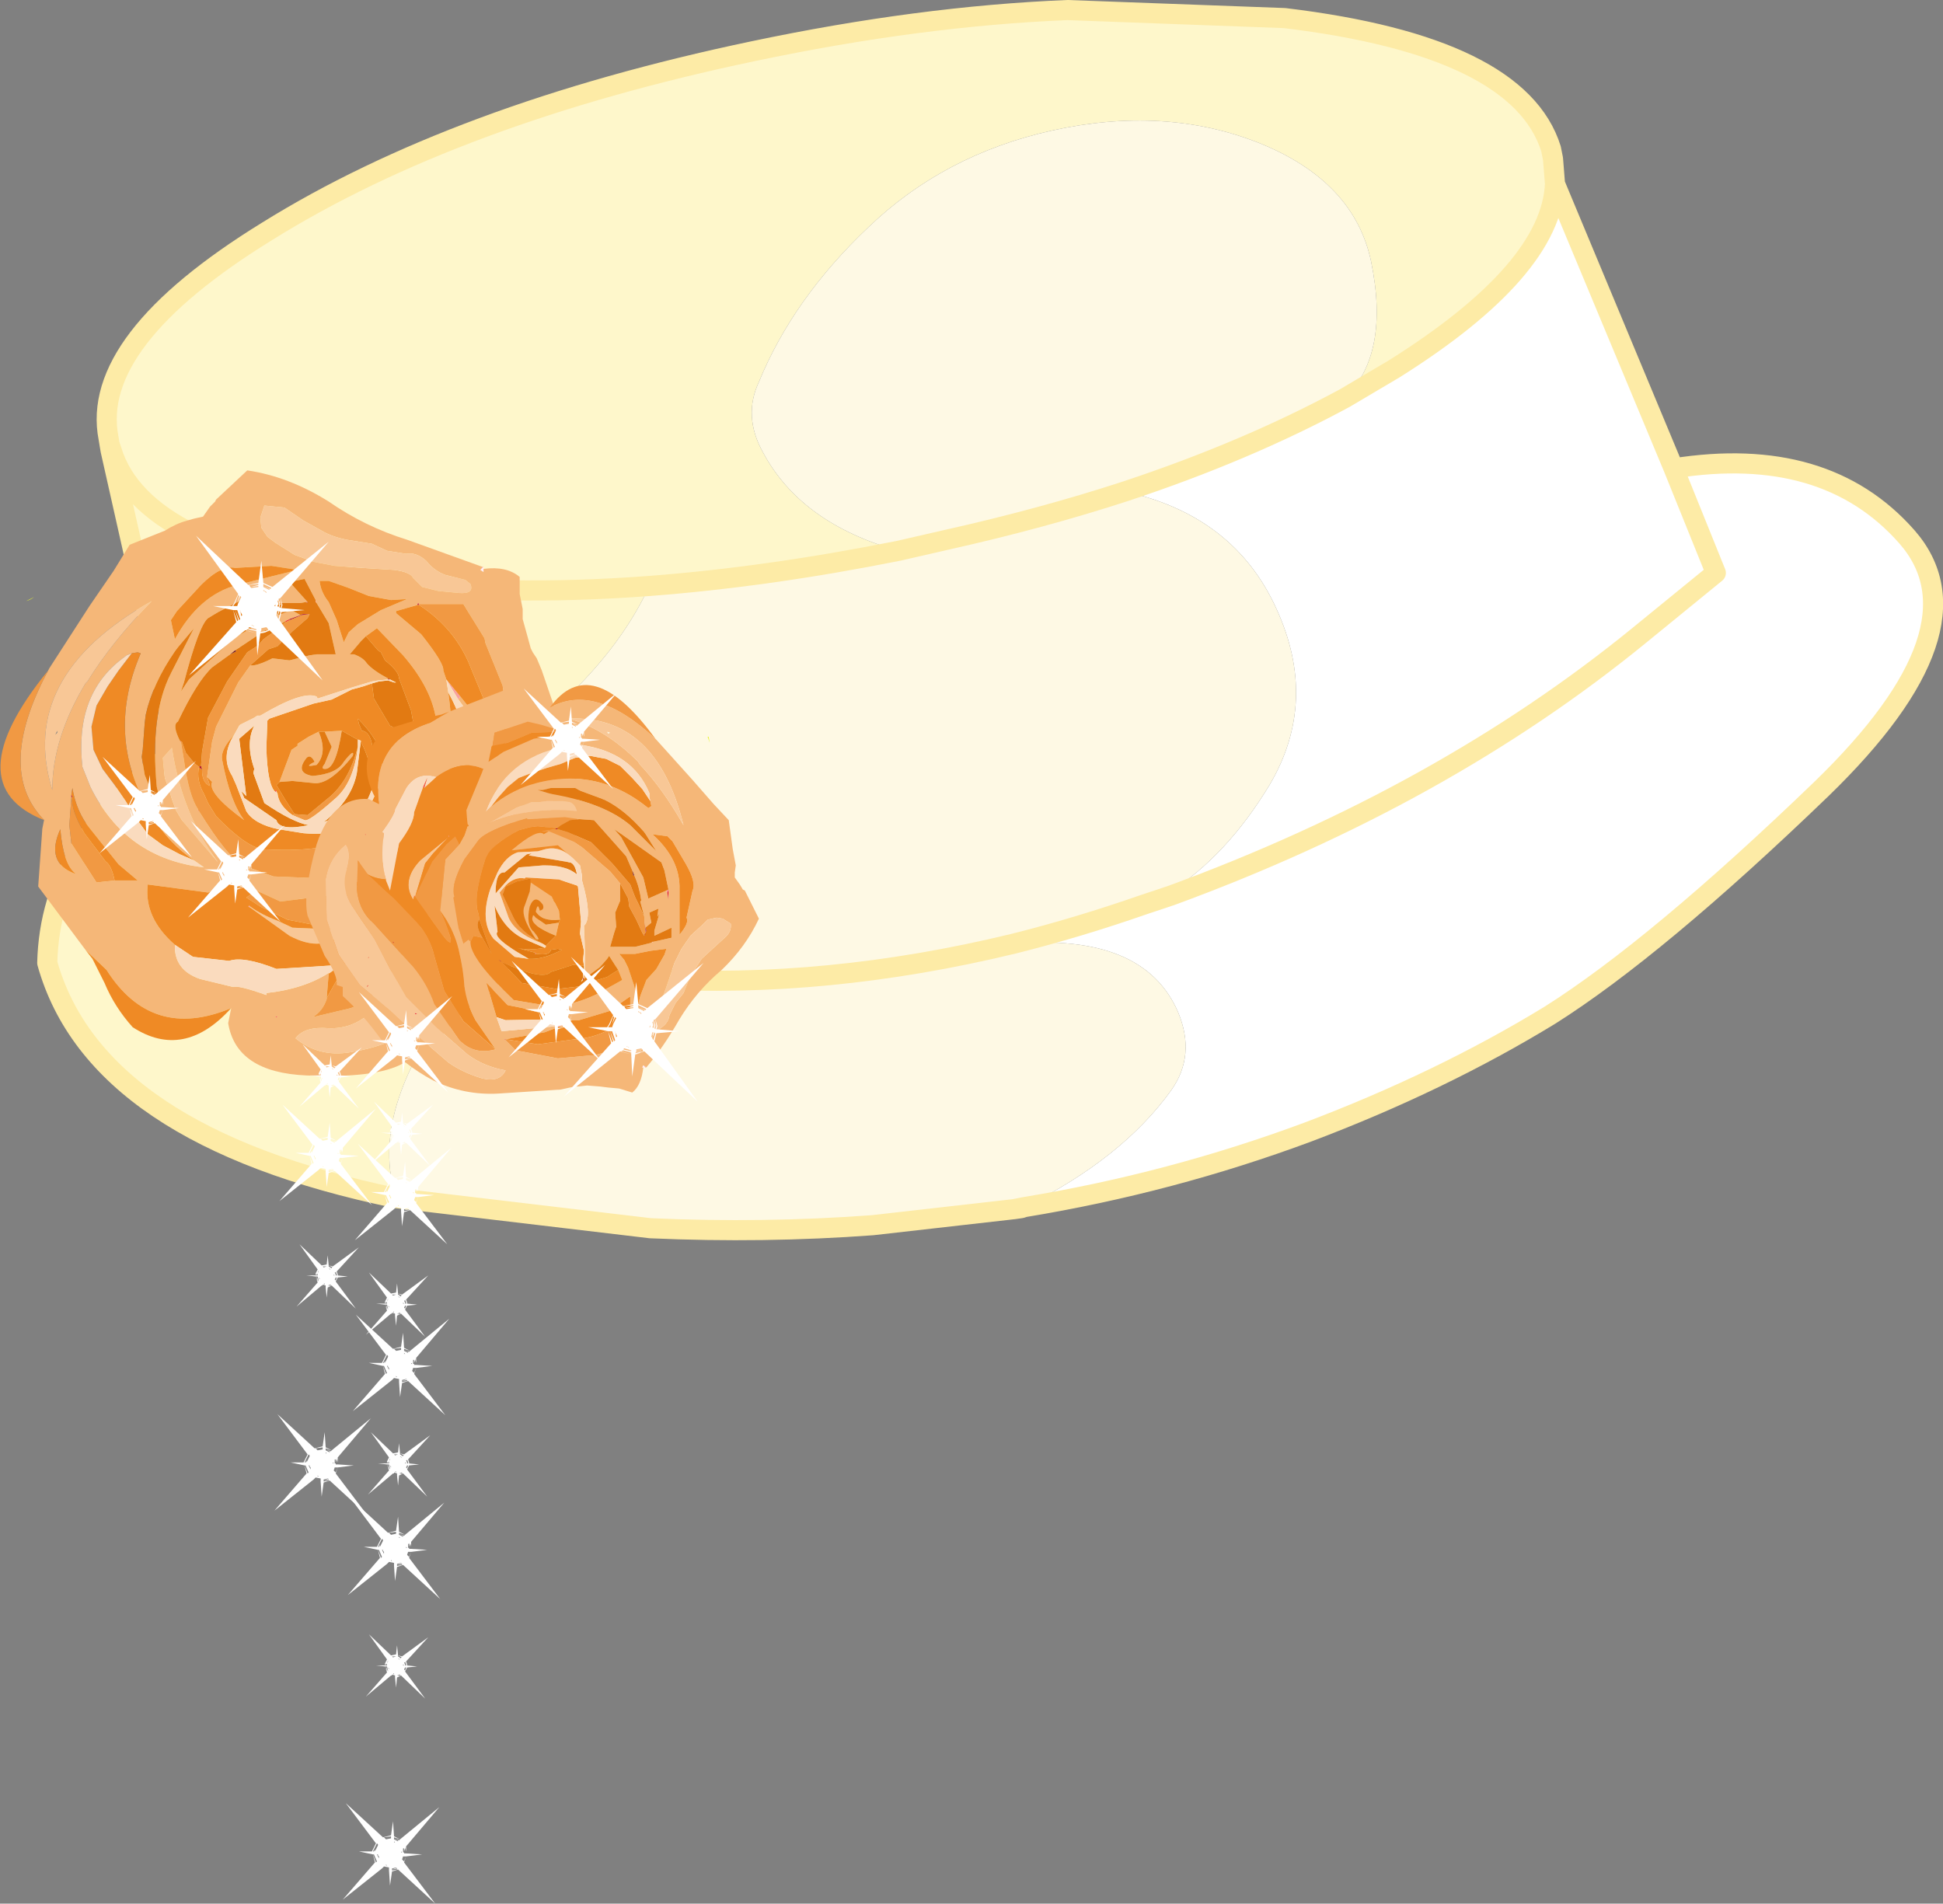 <?xml version="1.0" encoding="UTF-8" standalone="no"?>
<svg xmlns:xlink="http://www.w3.org/1999/xlink" height="94.7px" width="96.65px" xmlns="http://www.w3.org/2000/svg">
  <rect width="100%" height="100%" fill="#808080" stroke="none"/>
  <g transform="matrix(1.0, 0.0, 0.0, 1.0, 48.05, 47.6)">
    <path d="M10.2 -3.05 L8.85 -2.6 10.1 -3.2 10.2 -3.05" fill="#fcfbf8" fill-rule="evenodd" stroke="none"/>
    <path d="M18.85 -27.8 L21.3 -29.25 Q29.1 -34.15 29.3 -38.45 L35.2 -24.3 Q42.75 -25.5 46.8 -20.9 50.8 -16.35 42.55 -8.35 34.35 -0.45 29.05 2.9 23.65 6.2 17.05 8.7 10.2 11.25 2.9 12.45 7.75 10.05 10.2 6.65 11.45 4.9 10.55 2.75 8.85 -1.2 2.35 -0.65 5.55 -1.45 8.85 -2.6 L10.2 -3.05 10.1 -3.2 Q12.95 -5.0 15.1 -8.55 17.55 -12.7 15.45 -17.3 13.35 -21.95 7.9 -23.15 13.95 -25.15 18.85 -27.8 M10.2 -3.05 Q23.7 -8.0 33.5 -16.0 L37.3 -19.1 35.2 -24.3 37.3 -19.1 33.5 -16.0 Q23.7 -8.0 10.2 -3.05" fill="#ffffff" fill-rule="evenodd" stroke="none"/>
    <path d="M-42.6 -25.5 L-42.5 -25.2 -42.55 -25.2 -42.6 -25.5 M-15.7 1.1 L-15.8 1.1 -15.75 1.05 -15.7 1.1" fill="#f3f3f3" fill-rule="evenodd" stroke="none"/>
    <path d="M18.85 -27.8 Q21.1 -30.0 20.15 -34.6 19.3 -38.6 14.55 -40.5 9.85 -42.35 4.25 -41.1 -1.1 -39.9 -4.85 -36.3 -8.6 -32.75 -10.3 -28.6 -11.1 -26.9 -10.1 -25.1 -8.2 -21.55 -3.35 -20.2 -9.85 -18.9 -15.75 -18.45 -23.05 -17.9 -29.3 -18.7 -40.95 -20.1 -42.5 -25.2 -40.95 -20.1 -29.3 -18.7 -23.05 -17.9 -15.75 -18.45 -16.95 -15.85 -19.3 -13.45 -22.95 -9.6 -20.7 -5.0 -18.75 -1.15 -15.75 1.05 L-15.8 1.1 -22.15 0.5 Q-26.75 2.3 -28.3 7.3 -29.05 9.8 -28.35 12.0 -43.3 8.9 -45.7 0.3 -45.55 -5.9 -39.2 -10.3 L-42.55 -25.2 -42.5 -25.2 -42.6 -25.5 -42.65 -25.8 Q-43.6 -30.65 -34.75 -36.1 -25.35 -41.95 -10.6 -45.05 -2.3 -46.8 5.05 -47.1 L15.85 -46.7 Q27.5 -45.3 29.1 -40.2 L29.2 -39.7 29.3 -38.45 Q29.1 -34.15 21.3 -29.25 L18.85 -27.8 M-22.15 0.5 Q-30.95 -0.85 -37.9 -4.3 L-39.2 -10.3 -37.9 -4.3 Q-30.95 -0.85 -22.15 0.5" fill="#fef7cb" fill-rule="evenodd" stroke="none"/>
    <path d="M-3.35 -20.2 Q-8.2 -21.55 -10.1 -25.1 -11.1 -26.9 -10.3 -28.6 -8.6 -32.75 -4.85 -36.3 -1.1 -39.9 4.25 -41.1 9.85 -42.35 14.55 -40.5 19.3 -38.6 20.15 -34.6 21.1 -30.0 18.85 -27.8 13.95 -25.15 7.9 -23.15 13.35 -21.95 15.45 -17.3 17.55 -12.7 15.1 -8.55 12.95 -5.0 10.1 -3.2 L8.85 -2.6 Q5.55 -1.45 2.35 -0.65 8.85 -1.2 10.55 2.75 11.45 4.9 10.2 6.65 7.75 10.05 2.9 12.45 L2.4 12.55 -4.65 13.35 Q-10.05 13.75 -15.7 13.5 L-28.35 12.0 Q-29.05 9.8 -28.3 7.3 -26.75 2.3 -22.15 0.5 L-15.8 1.1 -15.7 1.1 -15.75 1.05 Q-18.75 -1.15 -20.7 -5.0 -22.95 -9.6 -19.3 -13.45 -16.95 -15.85 -15.75 -18.45 -9.85 -18.9 -3.35 -20.2 L-0.95 -20.75 Q3.75 -21.8 7.9 -23.15 3.75 -21.8 -0.95 -20.75 L-3.35 -20.2 M2.35 -0.65 Q-6.95 1.6 -15.7 1.1 -6.95 1.6 2.35 -0.65" fill="#fef9e4" fill-rule="evenodd" stroke="none"/>
    <path d="M18.85 -27.8 L21.3 -29.25 Q29.1 -34.15 29.3 -38.45 L29.2 -39.7 29.1 -40.2 Q27.5 -45.3 15.85 -46.7 L5.05 -47.1 Q-2.3 -46.8 -10.6 -45.05 -25.35 -41.95 -34.75 -36.1 -43.6 -30.65 -42.65 -25.8 L-42.6 -25.5 -42.5 -25.2 Q-40.95 -20.1 -29.3 -18.7 -23.05 -17.9 -15.75 -18.45 -9.85 -18.9 -3.35 -20.2 L-0.95 -20.75 Q3.75 -21.8 7.9 -23.15 13.95 -25.15 18.85 -27.8 M35.2 -24.3 L37.3 -19.1 33.5 -16.0 Q23.7 -8.0 10.2 -3.05 L8.85 -2.6 Q5.55 -1.45 2.35 -0.65 -6.95 1.6 -15.7 1.1 L-15.8 1.1 -22.15 0.5 Q-30.95 -0.85 -37.9 -4.3 L-39.2 -10.3 -42.55 -25.2 -42.6 -25.5 M2.9 12.45 Q10.2 11.25 17.05 8.7 23.65 6.2 29.05 2.9 34.35 -0.45 42.55 -8.35 50.8 -16.35 46.8 -20.9 42.75 -25.5 35.2 -24.3 L29.3 -38.45 M2.9 12.45 L2.75 12.5 2.4 12.55 -4.65 13.35 Q-10.05 13.75 -15.7 13.5 L-28.35 12.0 Q-43.3 8.9 -45.7 0.3 -45.55 -5.9 -39.2 -10.3 M2.9 12.45 L2.4 12.55" fill="none" stroke="#fdeba6" stroke-linecap="round" stroke-linejoin="round" stroke-width="1.0"/>
    <path d="M-45.65 -14.25 L-45.6 -14.35 -43.6 -17.45 -42.4 -19.2 -41.6 -20.5 -39.85 -21.2 Q-39.3 -21.55 -38.75 -21.7 L-38.4 -21.8 -37.95 -21.9 -37.6 -22.4 -37.35 -22.65 -37.3 -22.75 -35.75 -24.2 Q-33.7 -23.9 -31.7 -22.65 -29.9 -21.4 -27.8 -20.75 L-24.05 -19.4 -24.15 -19.25 -24.0 -19.15 -24.0 -19.3 Q-22.85 -19.45 -22.2 -18.9 L-22.2 -18.05 -22.05 -17.3 -22.05 -16.8 -21.8 -15.9 -21.65 -15.35 -21.55 -15.15 -21.35 -14.85 -21.1 -14.25 -19.75 -10.3 Q-19.0 -8.05 -19.5 -5.8 -20.0 -3.55 -21.3 -1.65 L-23.4 1.6 -24.0 1.8 -24.0 2.15 Q-24.7 2.3 -25.65 3.45 -26.6 4.55 -28.0 5.3 -29.35 6.05 -32.8 5.9 -36.3 5.75 -36.7 3.3 L-36.55 2.55 Q-40.5 4.2 -42.75 0.65 L-43.8 -0.35 -46.15 -3.5 -45.95 -6.3 -45.95 -6.35 -45.85 -6.85 -45.85 -6.8 Q-48.3 -9.3 -45.65 -14.25 M-38.05 -18.5 L-39.25 -17.2 -39.55 -16.75 -39.35 -15.8 Q-38.15 -18.0 -36.25 -18.5 L-33.85 -19.1 -33.25 -19.25 -34.55 -19.45 -36.35 -19.35 Q-37.05 -19.5 -38.05 -18.5 M-38.4 -4.8 Q-39.65 -5.65 -40.4 -6.9 -42.9 -10.8 -41.05 -15.1 L-41.2 -15.15 -41.5 -15.1 -41.75 -15.0 -41.95 -14.85 Q-44.35 -13.05 -43.95 -9.45 L-43.55 -8.45 Q-41.8 -4.9 -37.9 -4.45 L-38.4 -4.8 M-36.05 -17.75 L-37.2 -17.15 -37.7 -16.85 Q-38.15 -16.5 -38.9 -13.65 L-39.05 -13.2 -38.65 -13.8 -36.35 -15.9 -35.1 -16.6 -35.95 -17.65 -35.8 -17.75 -35.4 -17.95 -36.05 -17.75 M-38.4 -16.35 L-39.2 -15.4 -39.35 -15.2 Q-40.45 -13.6 -40.8 -12.05 L-40.85 -11.65 -40.95 -10.3 -41.0 -9.95 -40.85 -9.05 -40.55 -8.3 -40.4 -7.9 -40.2 -7.55 -40.2 -8.25 -40.25 -8.45 Q-40.6 -12.05 -39.55 -14.1 L-38.4 -16.35 M-36.6 -15.05 L-37.5 -14.4 Q-38.25 -13.7 -39.2 -11.7 -39.5 -11.55 -39.1 -10.75 L-39.05 -10.7 -38.9 -9.8 Q-38.65 -8.0 -38.2 -7.35 L-38.2 -7.3 -38.2 -7.25 -38.15 -7.25 Q-36.7 -4.9 -35.95 -4.55 L-34.45 -4.0 -31.9 -3.9 -31.8 -3.9 -29.95 -4.75 Q-29.35 -5.1 -29.0 -5.4 L-29.25 -5.55 -29.2 -5.75 Q-28.15 -6.0 -26.15 -9.6 -26.0 -9.85 -26.4 -12.05 -26.7 -13.5 -28.0 -15.0 L-29.3 -16.35 -29.85 -15.95 -30.1 -15.7 -30.65 -15.05 -30.45 -15.05 Q-30.0 -14.9 -29.8 -14.6 -29.5 -14.25 -28.75 -13.85 L-28.75 -13.8 -29.25 -13.75 -29.55 -13.7 -30.05 -13.55 -30.55 -13.4 -32.25 -12.85 -32.3 -12.95 Q-33.0 -13.25 -35.1 -12.0 L-35.25 -12.0 -35.4 -11.9 -36.1 -11.55 -36.15 -11.5 -36.4 -11.05 Q-37.1 -10.3 -37.0 -9.8 -36.6 -7.7 -35.9 -6.8 -37.75 -8.15 -37.5 -8.7 L-37.75 -8.95 -37.5 -10.7 -37.3 -11.45 -36.2 -13.65 -35.6 -14.5 Q-35.3 -14.45 -34.5 -14.85 L-33.65 -14.75 -32.65 -15.0 -32.3 -15.05 -31.35 -15.05 -31.7 -16.6 -32.3 -17.6 -32.35 -17.75 -32.9 -18.8 -33.4 -18.7 -33.65 -18.65 -32.75 -17.65 -32.85 -17.65 -33.1 -17.6 -34.3 -17.6 -34.05 -17.55 -34.6 -17.45 -34.2 -17.0 -33.55 -17.25 -33.1 -17.0 -33.65 -16.8 -33.85 -16.7 -34.7 -16.2 -34.85 -16.25 -36.35 -15.25 -36.6 -15.05 M-39.9 -9.35 L-39.85 -8.9 -39.65 -8.35 -39.5 -7.85 -39.3 -7.3 -39.0 -6.8 -38.7 -6.45 -37.2 -4.7 Q-39.0 -7.1 -39.5 -10.4 L-39.95 -9.9 -39.9 -9.35 M-43.8 -13.6 L-43.7 -13.7 Q-42.5 -15.65 -40.5 -17.7 -47.2 -13.95 -45.45 -8.3 -45.45 -10.85 -43.8 -13.6 M-42.35 -3.8 L-42.3 -3.8 -41.2 -3.8 -42.15 -4.6 -43.55 -6.35 Q-44.25 -7.2 -44.45 -8.4 L-44.5 -8.05 -44.5 -7.95 -44.6 -6.55 -44.5 -5.65 -43.25 -3.7 -42.35 -3.8 M-44.35 -4.15 L-44.3 -4.15 Q-44.9 -4.6 -45.05 -6.35 -45.8 -4.7 -44.35 -4.15 M-36.75 -3.55 Q-37.1 -3.4 -37.7 -3.2 L-40.7 -3.6 Q-40.9 -1.95 -39.35 -0.6 -39.4 0.65 -38.1 1.1 L-36.45 1.5 Q-36.2 1.4 -34.8 1.9 L-34.8 1.8 Q-32.95 1.6 -31.7 0.8 L-31.65 0.8 -31.7 0.85 -31.8 2.05 -31.8 2.1 Q-32.0 2.7 -32.5 3.0 L-30.6 2.55 Q-29.3 2.05 -28.65 0.85 L-26.55 -2.45 -24.5 -4.5 Q-23.25 -5.45 -22.5 -6.75 -21.8 -8.0 -22.55 -9.25 L-24.15 -7.45 Q-25.15 -6.55 -26.2 -6.15 L-28.25 -5.25 -30.2 -3.85 -30.65 -3.25 -30.65 -3.2 -34.1 -2.75 -35.3 -3.3 -36.05 -3.55 -36.65 -3.6 -36.7 -3.6 -36.75 -3.65 -36.75 -3.55 M-24.9 -18.75 L-25.9 -19.0 Q-26.45 -19.2 -26.85 -19.7 -27.35 -20.15 -27.85 -20.05 L-28.8 -20.2 -29.55 -20.55 -30.8 -20.75 Q-31.55 -20.9 -32.05 -21.2 L-32.95 -21.7 -33.9 -22.35 -34.9 -22.45 -35.1 -21.85 -35.05 -21.35 -34.75 -20.9 -34.35 -20.6 -33.4 -20.0 -32.45 -19.65 -31.4 -19.45 -30.05 -19.35 -28.45 -19.25 Q-27.65 -19.15 -27.5 -18.85 L-27.05 -18.4 -26.25 -18.2 -25.2 -18.1 Q-24.45 -18.05 -24.65 -18.55 L-24.9 -18.75 M-27.3 -17.5 L-28.35 -17.2 -28.35 -17.1 -27.1 -16.05 Q-25.95 -14.6 -26.0 -14.25 L-25.85 -13.8 -25.75 -13.15 Q-25.45 -10.95 -25.75 -10.3 L-25.7 -9.3 -26.7 -7.55 Q-25.7 -8.05 -24.65 -8.8 L-23.9 -9.35 Q-24.15 -11.4 -25.25 -12.8 L-25.15 -12.95 -24.55 -12.2 Q-23.8 -11.15 -23.4 -9.8 L-23.4 -9.75 -23.35 -9.8 -22.95 -10.55 -22.9 -10.55 -22.9 -10.65 Q-22.8 -11.9 -23.05 -13.5 L-23.9 -15.6 -23.95 -15.85 -24.85 -17.3 -25.0 -17.55 -27.2 -17.55 -27.25 -17.6 -27.3 -17.5 M-31.7 -18.7 L-32.15 -18.7 Q-32.1 -18.15 -31.7 -17.65 L-31.3 -16.75 -30.95 -15.65 -30.7 -16.15 -30.25 -16.55 -29.1 -17.25 -27.8 -17.8 -28.6 -17.75 -29.7 -17.95 -30.7 -18.35 -31.7 -18.7 M-32.2 -11.2 Q-31.75 -10.15 -32.3 -9.55 -33.0 -9.4 -32.4 -9.7 -32.6 -10.1 -32.8 -9.9 -33.4 -9.15 -32.5 -9.0 -31.3 -9.1 -30.95 -9.7 -30.4 -10.4 -30.5 -10.0 -31.7 -8.5 -32.5 -8.65 L-33.5 -8.75 -34.15 -8.7 -33.55 -10.3 -33.25 -10.5 -33.25 -10.6 -32.7 -10.95 -32.2 -11.2 M-31.05 -11.25 Q-31.35 -9.3 -31.9 -9.35 -32.1 -9.35 -31.9 -9.6 L-31.55 -10.45 -31.9 -11.2 -31.05 -11.25 M-27.25 -6.6 L-27.25 -6.7 -27.3 -6.65 -27.25 -6.6 M-20.5 -9.0 Q-20.5 -10.2 -21.4 -10.3 -21.25 -8.8 -21.75 -7.55 L-22.95 -5.05 -24.45 -2.6 Q-25.1 -1.55 -25.95 -1.0 L-27.7 0.55 -29.45 2.6 Q-30.4 3.6 -31.7 3.55 -32.9 3.45 -33.35 4.05 -32.2 5.0 -30.65 4.75 -29.35 4.55 -28.15 4.0 L-26.05 2.6 Q-24.95 1.75 -24.45 0.65 L-23.25 -1.75 -22.0 -4.1 -20.9 -6.4 Q-20.5 -7.6 -20.5 -9.0 M-34.35 3.0 L-34.3 3.0 -34.25 3.0 -34.3 2.95 -34.35 3.0" fill="#f5b778" fill-rule="evenodd" stroke="none"/>
    <path d="M-24.05 -19.4 L-24.0 -19.4 -24.15 -19.25 -24.05 -19.4 M-35.8 -17.75 L-35.95 -17.65 -36.05 -17.75 -35.8 -17.75 M-32.35 -17.75 L-32.3 -17.6 -32.35 -17.65 -32.35 -17.75 M-25.85 -13.8 L-25.15 -12.95 -25.25 -12.8 -25.85 -13.8 M-29.2 -13.7 L-29.25 -13.75 -29.2 -13.7 M-35.6 -2.45 L-35.7 -2.5 -35.65 -2.55 -35.6 -2.5 -35.6 -2.45" fill="#f8a0a0" fill-rule="evenodd" stroke="none"/>
    <path d="M-39.9 -9.35 L-39.95 -9.9 -39.5 -10.4 Q-39.0 -7.1 -37.2 -4.7 L-38.7 -6.45 -39.0 -6.8 -39.3 -7.3 -39.5 -7.85 -39.65 -8.35 -39.85 -8.9 -39.9 -9.35 M-43.8 -13.6 Q-45.45 -10.85 -45.45 -8.3 -47.2 -13.95 -40.5 -17.7 -42.5 -15.65 -43.7 -13.7 L-43.8 -13.6 M-45.3 -11.05 L-45.2 -11.15 -45.2 -11.25 -45.3 -11.05 M-24.9 -18.75 L-24.65 -18.55 Q-24.45 -18.05 -25.2 -18.1 L-26.25 -18.2 -27.05 -18.4 -27.5 -18.85 Q-27.65 -19.15 -28.45 -19.25 L-30.05 -19.35 -31.4 -19.45 -32.45 -19.65 -33.4 -20.0 -34.35 -20.6 -34.75 -20.9 -35.05 -21.35 -35.1 -21.85 -34.9 -22.45 -33.9 -22.35 -32.95 -21.7 -32.05 -21.2 Q-31.55 -20.9 -30.8 -20.75 L-29.55 -20.55 -28.8 -20.2 -27.85 -20.05 Q-27.35 -20.15 -26.85 -19.7 -26.45 -19.2 -25.9 -19.0 L-24.9 -18.75 M-23.6 -3.4 L-23.55 -3.35 -23.5 -3.4 -23.5 -3.55 -23.6 -3.4 M-20.5 -9.0 Q-20.5 -7.6 -20.9 -6.4 L-22.0 -4.1 -23.25 -1.75 -24.45 0.65 Q-24.95 1.75 -26.05 2.6 L-28.15 4.0 Q-29.35 4.55 -30.65 4.75 -32.2 5.0 -33.35 4.05 -32.9 3.45 -31.7 3.55 -30.4 3.6 -29.45 2.6 L-27.7 0.55 -25.95 -1.0 Q-25.1 -1.55 -24.45 -2.6 L-22.95 -5.05 -21.75 -7.55 Q-21.25 -8.8 -21.4 -10.3 -20.5 -10.2 -20.5 -9.0 M-24.6 -2.15 L-24.65 -2.1 -24.6 -2.1 -24.6 -2.15 M-26.4 0.6 L-26.35 0.6 -26.3 0.6 -26.4 0.6 M-24.55 0.2 L-24.45 0.2 -24.5 0.1 -24.55 0.2 M-31.2 -1.3 L-30.95 -1.3 Q-31.95 -0.15 -33.65 -1.05 L-35.6 -2.45 -35.6 -2.5 Q-35.05 -2.1 -34.25 -1.8 L-33.5 -1.45 -33.45 -1.45 -31.2 -1.35 -31.25 -1.3 -31.2 -1.3" fill="#f8c796" fill-rule="evenodd" stroke="none"/>
    <path d="M-36.05 -17.75 L-35.4 -17.95 -35.8 -17.75 -36.05 -17.75 M-39.05 -10.7 L-39.1 -10.75 -39.0 -10.7 -39.05 -10.7 M-27.2 -17.5 L-27.25 -17.6 -27.2 -17.55 -27.2 -17.5 M-23.35 -9.8 L-23.4 -9.75 -23.4 -9.8 -23.35 -9.8" fill="#dc0f32" fill-rule="evenodd" stroke="none"/>
    <path d="M-45.85 -6.8 Q-50.3 -8.55 -45.65 -14.25 -48.3 -9.3 -45.85 -6.8 M-35.6 -14.5 L-36.2 -13.65 -37.3 -11.45 -37.5 -10.7 -37.75 -8.95 -37.6 -8.5 Q-38.0 -8.65 -38.0 -9.3 L-38.05 -9.5 -38.0 -10.2 -37.7 -11.9 -36.75 -13.7 -35.75 -15.15 -35.2 -15.5 -34.95 -15.8 -34.6 -16.05 -33.85 -16.65 -33.65 -16.75 -33.05 -17.0 -32.65 -17.05 -32.75 -16.85 -33.5 -16.2 -34.25 -15.45 -34.7 -15.3 -35.6 -14.5 M-29.2 -5.75 L-29.25 -5.55 -29.0 -5.4 Q-29.35 -5.1 -29.95 -4.75 L-31.8 -3.9 -31.9 -3.9 -34.45 -4.0 -35.95 -4.55 Q-36.7 -4.9 -38.15 -7.25 L-38.2 -7.3 -38.2 -7.35 Q-38.65 -8.0 -38.9 -9.8 L-39.05 -10.7 -39.0 -10.7 -38.8 -10.15 -38.4 -9.65 -38.15 -9.45 Q-38.3 -8.8 -37.9 -8.1 L-37.7 -7.65 -37.3 -7.0 Q-35.8 -5.45 -34.95 -5.35 -32.0 -5.2 -31.2 -5.8 L-30.8 -6.0 Q-30.35 -5.7 -29.65 -6.5 L-29.6 -5.85 -29.2 -5.75 M-42.35 -3.8 L-43.25 -3.7 -44.5 -5.65 -44.6 -6.55 -44.5 -7.95 -44.45 -7.95 Q-44.55 -7.35 -43.85 -6.15 L-42.8 -4.75 Q-42.5 -4.55 -42.35 -3.8 M-35.3 -3.3 L-34.1 -2.75 -30.65 -3.2 -30.65 -3.25 Q-27.9 -5.4 -29.1 -3.85 L-30.75 -1.8 -31.2 -1.35 -33.75 -1.85 -35.1 -2.5 -35.8 -2.95 -35.3 -3.3 M-22.55 -9.25 Q-21.8 -8.0 -22.5 -6.75 -23.25 -5.45 -24.5 -4.5 L-26.55 -2.45 -28.65 0.85 Q-29.3 2.05 -30.6 2.55 L-32.5 3.0 Q-32.0 2.7 -31.8 2.1 L-31.8 2.05 -30.65 0.0 -29.45 -2.0 Q-28.75 -3.05 -27.65 -3.65 L-25.45 -4.95 Q-24.55 -5.6 -23.9 -6.7 L-22.55 -9.25 M-23.4 -9.8 L-23.65 -12.0 -24.6 -14.3 Q-25.35 -16.3 -27.2 -17.5 L-27.2 -17.55 -25.0 -17.55 -24.85 -17.3 -23.95 -15.85 -23.9 -15.6 -23.05 -13.5 Q-22.8 -11.9 -22.9 -10.65 L-22.95 -10.55 -23.35 -9.8 -23.4 -9.8 M-33.4 -7.1 L-32.75 -7.05 -31.6 -8.0 Q-30.65 -8.85 -30.25 -10.45 -30.45 -8.65 -31.4 -7.85 -32.7 -6.7 -32.9 -6.8 L-33.5 -7.05 -33.4 -7.1" fill="#f19943" fill-rule="evenodd" stroke="none"/>
    <path d="M-32.85 -17.65 L-32.75 -17.65 -32.75 -17.6 -32.85 -17.65 M-27.2 -17.5 L-27.3 -17.5 -27.25 -17.6 -27.2 -17.5" fill="#bc132b" fill-rule="evenodd" stroke="none"/>
    <path d="M-36.55 2.55 Q-38.9 5.15 -41.45 3.5 -42.35 2.5 -42.85 1.3 L-43.45 0.1 -43.8 -0.35 -42.75 0.65 Q-40.5 4.2 -36.55 2.55 M-38.05 -18.5 Q-37.05 -19.5 -36.35 -19.35 L-34.55 -19.45 -33.25 -19.25 -33.85 -19.1 -36.25 -18.5 Q-38.15 -18.0 -39.35 -15.8 L-39.55 -16.75 -39.25 -17.2 -38.05 -18.5 M-41.5 -15.1 L-41.2 -15.15 -41.05 -15.1 Q-42.9 -10.8 -40.4 -6.9 -39.65 -5.65 -38.4 -4.8 L-39.1 -5.1 -39.95 -5.55 -40.7 -6.1 -41.25 -6.85 -41.8 -7.75 -42.35 -8.55 -42.95 -9.35 -43.4 -10.3 -43.5 -11.45 -43.25 -12.5 -42.7 -13.45 -42.15 -14.25 -41.5 -15.1 M-37.75 -8.95 L-37.5 -8.7 Q-37.75 -8.15 -35.9 -6.8 -36.6 -7.7 -37.0 -9.8 -37.1 -10.3 -36.4 -11.05 -37.1 -9.95 -36.5 -9.0 L-36.3 -8.55 -35.8 -7.25 Q-35.4 -6.6 -34.2 -6.35 L-32.95 -6.15 Q-30.65 -5.95 -29.75 -7.3 L-29.0 -8.9 -29.05 -9.9 -29.1 -10.1 Q-29.3 -10.9 -30.25 -11.85 L-30.2 -11.6 -30.05 -11.25 Q-29.6 -11.2 -29.5 -10.3 L-29.55 -10.25 -29.5 -10.2 -29.6 -8.9 Q-29.6 -9.75 -30.1 -10.7 L-30.1 -10.75 -30.2 -10.8 -30.25 -10.8 -31.05 -11.25 -31.9 -11.2 -32.2 -11.2 -32.7 -10.95 -33.25 -10.6 -33.25 -10.5 -33.55 -10.3 -34.15 -8.7 -34.3 -8.55 -33.85 -7.8 -33.4 -7.1 -33.5 -7.05 Q-34.2 -7.55 -34.25 -8.15 L-34.3 -8.2 -34.3 -8.25 -34.35 -8.3 -34.35 -8.2 Q-34.75 -8.55 -34.8 -10.4 L-34.75 -11.75 -34.65 -11.85 -32.45 -12.6 -31.55 -12.8 -30.55 -13.3 -30.0 -13.45 -29.55 -13.6 -29.45 -12.85 -28.65 -11.5 Q-27.85 -11.25 -28.45 -8.15 L-28.5 -7.9 -28.4 -8.05 -27.35 -9.85 Q-27.2 -10.05 -27.6 -12.25 L-28.2 -13.85 Q-28.2 -14.2 -28.9 -14.75 L-29.1 -15.15 -29.25 -15.25 -29.85 -15.95 -29.3 -16.35 -28.0 -15.0 Q-26.7 -13.5 -26.4 -12.05 -26.0 -9.85 -26.15 -9.6 -28.15 -6.0 -29.2 -5.75 L-29.6 -5.85 -29.65 -6.5 -28.8 -7.35 Q-29.35 -6.75 -30.8 -6.0 L-31.2 -5.8 Q-32.0 -5.2 -34.95 -5.35 -35.8 -5.45 -37.3 -7.0 L-37.7 -7.65 -37.9 -8.1 Q-38.3 -8.8 -38.15 -9.45 L-38.0 -9.3 Q-38.0 -8.65 -37.6 -8.5 L-37.75 -8.95 M-44.5 -8.05 L-44.45 -8.4 Q-44.25 -7.2 -43.55 -6.35 L-42.15 -4.6 -41.2 -3.8 -42.3 -3.8 -42.35 -3.8 Q-42.5 -4.55 -42.8 -4.75 L-43.85 -6.15 Q-44.55 -7.35 -44.45 -7.95 L-44.5 -8.05 M-44.35 -4.15 Q-45.8 -4.7 -45.05 -6.35 -44.9 -4.6 -44.3 -4.15 L-44.35 -4.15 M-39.35 -0.6 Q-40.9 -1.95 -40.7 -3.6 L-37.7 -3.2 Q-37.1 -3.4 -36.75 -3.55 L-36.7 -3.6 -36.65 -3.6 -36.05 -3.55 -35.3 -3.3 -35.8 -2.95 -35.1 -2.5 -33.75 -1.85 -31.2 -1.35 -30.75 -1.8 -29.1 -3.85 Q-27.9 -5.4 -30.65 -3.25 L-30.2 -3.85 -28.25 -5.25 -26.2 -6.15 Q-25.15 -6.55 -24.15 -7.45 L-22.55 -9.25 -23.9 -6.7 Q-24.55 -5.6 -25.45 -4.95 L-27.65 -3.65 Q-28.75 -3.05 -29.45 -2.0 L-30.65 0.0 -31.8 2.05 -31.7 0.85 -31.65 0.8 -31.1 0.4 -34.3 0.6 Q-35.95 -0.05 -36.65 0.2 L-38.45 0.0 -39.35 -0.6 M-27.3 -17.5 L-27.2 -17.5 Q-25.35 -16.3 -24.6 -14.3 L-23.65 -12.0 -23.4 -9.8 Q-23.8 -11.15 -24.55 -12.2 L-25.15 -12.95 -25.85 -13.8 -26.0 -14.25 Q-25.95 -14.6 -27.1 -16.05 L-28.35 -17.1 -28.35 -17.2 -27.3 -17.5 M-31.7 -18.7 L-30.7 -18.35 -29.7 -17.95 -28.6 -17.75 -27.8 -17.8 -29.1 -17.25 -30.25 -16.55 -30.7 -16.15 -30.95 -15.65 -31.3 -16.75 -31.7 -17.65 Q-32.1 -18.15 -32.15 -18.7 L-31.7 -18.7 M-24.65 -8.8 Q-25.7 -8.05 -26.7 -7.55 L-25.7 -9.3 -25.75 -10.3 Q-25.45 -10.95 -25.75 -13.15 -24.85 -11.55 -24.65 -9.4 L-24.65 -8.8 M-31.2 -1.3 L-31.2 -1.35 -33.45 -1.45 -33.5 -1.45 -34.25 -1.8 Q-35.05 -2.1 -35.6 -2.5 L-35.65 -2.55 -35.7 -2.5 -35.6 -2.45 -33.65 -1.05 Q-31.95 -0.15 -30.95 -1.3 L-31.2 -1.3" fill="#ef8a25" fill-rule="evenodd" stroke="none"/>
    <path d="M-38.4 -16.35 L-39.55 -14.1 Q-40.6 -12.05 -40.25 -8.45 L-40.2 -8.25 -40.2 -7.55 -40.4 -7.9 -40.55 -8.3 -40.85 -9.05 -41.0 -9.95 -40.95 -10.3 -40.85 -11.65 -40.8 -12.05 Q-40.45 -13.6 -39.35 -15.2 L-39.2 -15.4 -38.4 -16.35 M-35.95 -17.65 L-35.1 -16.6 -36.35 -15.9 -38.65 -13.8 -39.05 -13.2 -38.9 -13.65 Q-38.15 -16.5 -37.7 -16.85 L-37.2 -17.15 -36.05 -17.75 -35.95 -17.65 M-39.1 -10.75 Q-39.5 -11.55 -39.2 -11.7 -38.25 -13.7 -37.5 -14.4 L-36.6 -15.05 -36.3 -15.2 -36.35 -15.25 -34.85 -16.25 -34.7 -16.2 -33.85 -16.7 -33.85 -16.65 -34.6 -16.05 -34.95 -15.8 -35.2 -15.5 -35.75 -15.15 -36.75 -13.7 -37.7 -11.9 -38.0 -10.2 -38.05 -9.5 -38.15 -9.45 -38.4 -9.65 -38.8 -10.15 -39.0 -10.7 -39.1 -10.75 M-33.1 -17.0 L-33.55 -17.25 -34.2 -17.0 -34.6 -17.45 -34.05 -17.55 -34.3 -17.6 -33.1 -17.6 -32.85 -17.65 -32.75 -17.6 -32.75 -17.65 -33.65 -18.65 -33.4 -18.7 -32.9 -18.8 -32.35 -17.75 -32.35 -17.65 -32.3 -17.6 -31.7 -16.6 -31.35 -15.05 -32.3 -15.05 -32.65 -15.0 -33.65 -14.75 -34.5 -14.85 Q-35.3 -14.45 -35.6 -14.5 L-34.7 -15.3 -34.25 -15.45 -33.5 -16.2 -32.75 -16.85 -32.65 -17.05 -33.0 -17.05 -33.1 -17.0 M-28.75 -13.85 Q-29.5 -14.25 -29.8 -14.6 -30.0 -14.9 -30.45 -15.05 L-30.65 -15.05 -30.1 -15.7 -29.85 -15.95 -29.25 -15.25 -29.1 -15.15 -28.9 -14.75 Q-28.2 -14.2 -28.2 -13.85 L-27.6 -12.25 Q-27.2 -10.05 -27.35 -9.85 L-28.4 -8.05 -28.45 -8.15 Q-27.85 -11.25 -28.65 -11.5 L-29.45 -12.85 -29.55 -13.6 -29.2 -13.7 -28.75 -13.75 -28.45 -13.65 -28.35 -13.65 -28.45 -13.7 -28.65 -13.8 -28.75 -13.85 M-32.2 -11.2 L-31.9 -11.2 -31.55 -10.45 -31.9 -9.6 Q-32.1 -9.35 -31.9 -9.35 -31.35 -9.3 -31.05 -11.25 L-30.25 -10.8 -30.25 -10.45 Q-30.65 -8.85 -31.6 -8.0 L-32.75 -7.05 -33.4 -7.1 -33.85 -7.8 -34.3 -8.55 -34.15 -8.7 -33.5 -8.75 -32.5 -8.65 Q-31.7 -8.5 -30.5 -10.0 -30.4 -10.4 -30.95 -9.7 -31.3 -9.1 -32.5 -9.0 -33.4 -9.15 -32.8 -9.9 -32.6 -10.1 -32.4 -9.7 -33.0 -9.4 -32.3 -9.55 -31.75 -10.15 -32.2 -11.2 M-30.1 -10.75 L-30.1 -10.7 Q-29.6 -9.75 -29.6 -8.9 L-29.5 -10.2 -29.4 -10.15 -29.45 -10.2 -29.5 -10.3 Q-29.6 -11.2 -30.05 -11.25 L-30.2 -11.6 -30.25 -11.85 Q-29.3 -10.9 -29.1 -10.1 L-29.05 -9.9 Q-29.85 -7.05 -30.3 -7.35 L-31.95 -6.7 Q-30.55 -7.8 -30.3 -9.15 L-30.1 -10.75 M-35.4 -11.5 Q-35.85 -10.65 -35.4 -9.35 L-35.45 -9.15 -34.9 -7.65 Q-33.5 -6.7 -32.7 -6.55 -34.15 -6.25 -34.3 -6.8 L-35.9 -7.9 -36.05 -8.25 -35.8 -8.0 -36.15 -10.85 -35.4 -11.5 M-30.8 -6.0 Q-29.35 -6.75 -28.8 -7.35 L-29.65 -6.5 Q-30.35 -5.7 -30.8 -6.0" fill="#e27a12" fill-rule="evenodd" stroke="none"/>
    <path d="M-41.5 -15.1 L-42.15 -14.25 -42.7 -13.45 -43.25 -12.5 -43.5 -11.45 -43.4 -10.3 -42.95 -9.35 -42.35 -8.55 -41.8 -7.75 -41.25 -6.85 -40.7 -6.1 -39.95 -5.55 -39.1 -5.1 -38.4 -4.8 -37.9 -4.45 Q-41.8 -4.9 -43.55 -8.45 L-43.95 -9.45 Q-44.35 -13.05 -41.95 -14.85 L-41.75 -15.0 -41.5 -15.1 M-36.4 -11.05 L-36.15 -11.5 -36.1 -11.55 -35.4 -11.9 -35.25 -12.0 -35.1 -12.0 Q-33.0 -13.25 -32.3 -12.95 L-32.25 -12.85 -30.55 -13.4 -30.05 -13.55 -29.55 -13.7 -29.25 -13.75 -28.75 -13.8 -28.65 -13.8 -28.45 -13.7 -28.35 -13.65 -28.45 -13.65 -28.75 -13.75 -29.2 -13.7 -29.55 -13.6 -30.0 -13.45 -30.55 -13.3 -31.55 -12.8 -32.45 -12.6 -34.65 -11.85 -34.75 -11.75 -34.8 -10.4 Q-34.75 -8.55 -34.35 -8.2 L-34.3 -8.2 -34.25 -8.15 Q-34.2 -7.55 -33.5 -7.05 L-32.9 -6.8 Q-32.7 -6.7 -31.4 -7.85 -30.45 -8.65 -30.25 -10.45 L-30.25 -10.8 -30.2 -10.8 -30.1 -10.75 -30.3 -9.15 Q-30.55 -7.8 -31.95 -6.7 L-30.3 -7.35 Q-29.85 -7.05 -29.05 -9.9 L-29.0 -8.9 -29.75 -7.3 Q-30.65 -5.95 -32.95 -6.15 L-34.2 -6.35 Q-35.4 -6.6 -35.8 -7.25 L-36.3 -8.55 -36.5 -9.0 Q-37.1 -9.95 -36.4 -11.05 M-31.65 0.8 L-31.7 0.8 Q-32.95 1.6 -34.8 1.8 L-34.8 1.9 Q-36.2 1.4 -36.45 1.5 L-38.1 1.1 Q-39.4 0.65 -39.35 -0.6 L-38.45 0.0 -36.65 0.2 Q-35.95 -0.05 -34.3 0.6 L-31.1 0.4 -31.65 0.8 M-29.2 -13.7 L-29.25 -13.75 -29.2 -13.7 M-35.4 -11.5 L-36.15 -10.85 -35.8 -8.0 -36.05 -8.25 -35.9 -7.9 -34.3 -6.8 Q-34.15 -6.25 -32.7 -6.55 -33.5 -6.7 -34.9 -7.65 L-35.45 -9.15 -35.4 -9.35 Q-35.85 -10.65 -35.4 -11.5 M-25.25 -12.8 Q-24.15 -11.4 -23.9 -9.35 L-24.65 -8.8 -24.65 -9.4 Q-24.85 -11.55 -25.75 -13.15 L-25.85 -13.8 -25.25 -12.8" fill="#fadbbe" fill-rule="evenodd" stroke="none"/>
    <path d="M-35.75 -24.2 L-35.75 -24.25 -35.75 -24.2 M-34.35 -8.2 L-34.35 -8.3 -34.3 -8.25 -34.35 -8.2" fill="#ff0838" fill-rule="evenodd" stroke="none"/>
    <path d="M-33.85 -16.7 L-33.65 -16.8 -33.65 -16.75 -33.85 -16.65 -33.85 -16.7" fill="#ee2b2b" fill-rule="evenodd" stroke="none"/>
    <path d="M-33.65 -16.8 L-33.1 -17.0 -33.0 -17.05 -32.65 -17.05 -33.05 -17.0 -33.65 -16.75 -33.65 -16.8 M-28.75 -13.8 L-28.75 -13.85 -28.65 -13.8 -28.75 -13.8 M-38.15 -9.45 L-38.05 -9.5 -38.0 -9.3 -38.15 -9.45" fill="#ac1227" fill-rule="evenodd" stroke="none"/>
    <path d="M-36.6 -15.05 L-36.35 -15.25 -36.3 -15.2 -36.6 -15.05" fill="#6a0a19" fill-rule="evenodd" stroke="none"/>
    <path d="M-29.45 -10.2 L-29.4 -10.15 -29.5 -10.2 -29.45 -10.2" fill="#c6122e" fill-rule="evenodd" stroke="none"/>
    <path d="M-36.75 -3.55 L-36.75 -3.65 -36.7 -3.6 -36.75 -3.55 M-29.5 -10.3 L-29.45 -10.2 -29.5 -10.2 -29.55 -10.25 -29.5 -10.3 M-23.6 -3.4 L-23.5 -3.4 -23.55 -3.35 -23.6 -3.4 M-31.2 -1.35 L-31.2 -1.3 -31.25 -1.3 -31.2 -1.35 M-34.25 3.0 L-34.35 3.0 -34.3 2.95 -34.25 3.0" fill="#f25757" fill-rule="evenodd" stroke="none"/>
    <path d="M-28.45 -8.15 L-28.4 -8.05 -28.5 -7.9 -28.45 -8.15" fill="#940d22" fill-rule="evenodd" stroke="none"/>
    <path d="M-34.35 -8.2 L-34.3 -8.25 -34.3 -8.2 -34.35 -8.2" fill="#fbc4c4" fill-rule="evenodd" stroke="none"/>
    <path d="M-38.15 -7.25 L-38.2 -7.25 -38.2 -7.3 -38.15 -7.25 M-22.9 -10.65 L-22.9 -10.55 -22.95 -10.55 -22.9 -10.65 M-26.4 0.6 L-26.3 0.6 -26.35 0.6 -26.4 0.6 M-34.35 3.0 L-34.25 3.0 -34.3 3.0 -34.35 3.0" fill="#f57e7e" fill-rule="evenodd" stroke="none"/>
    <path d="M-44.5 -7.95 L-44.5 -8.05 -44.45 -7.95 -44.5 -7.95 M-23.5 -3.4 L-23.6 -3.4 -23.5 -3.55 -23.5 -3.4 M-24.6 -2.15 L-24.6 -2.1 -24.65 -2.1 -24.6 -2.15 M-24.55 0.2 L-24.5 0.1 -24.45 0.2 -24.55 0.2" fill="#e40f34" fill-rule="evenodd" stroke="none"/>
    <path d="M-27.25 -6.6 L-27.3 -6.65 -27.25 -6.7 -27.25 -6.6" fill="#c5142d" fill-rule="evenodd" stroke="none"/>
    <path d="M-24.0 -19.4 L-24.0 -19.3 -24.0 -19.15 -24.15 -19.25 -24.0 -19.4" fill="url(#gradient0)" fill-rule="evenodd" stroke="none"/>
    <path d="M-46.75 -17.7 L-46.65 -17.75 -46.35 -17.9 Q-46.55 -17.75 -46.75 -17.7" fill="url(#gradient1)" fill-rule="evenodd" stroke="none"/>
    <path d="M-16.05 5.5 Q-16.15 6.4 -16.6 6.75 L-17.25 6.55 -17.8 6.5 -18.2 6.45 -18.85 6.4 -19.3 6.45 -19.45 6.45 -19.7 6.5 -20.15 6.6 -23.25 6.8 Q-24.95 6.9 -26.5 6.15 -28.0 5.35 -29.1 4.1 -30.0 2.85 -31.0 1.95 L-31.0 1.5 -31.3 1.4 Q-31.25 0.9 -31.9 -0.05 L-32.75 -2.05 Q-33.0 -3.1 -32.3 -5.6 -31.5 -8.0 -29.7 -7.85 L-29.2 -7.6 Q-29.6 -10.7 -26.65 -11.65 L-25.7 -12.2 -23.0 -13.25 -21.1 -12.55 -21.05 -12.55 -20.7 -12.35 -20.7 -12.4 Q-18.45 -13.65 -15.45 -10.85 L-15.4 -10.8 -13.6 -8.8 -12.55 -7.6 -11.8 -6.8 -11.6 -5.35 -11.45 -4.55 -11.5 -4.2 -11.5 -3.95 -11.25 -3.6 -11.1 -3.35 -11.0 -3.3 -10.3 -1.9 Q-10.95 -0.5 -12.15 0.65 -13.4 1.7 -14.25 3.1 -15.05 4.5 -15.9 5.5 L-16.05 5.4 -16.1 5.5 -16.05 5.5 M-14.75 2.9 L-14.45 2.3 -14.05 1.8 -13.7 0.95 -13.15 0.1 -12.55 -0.45 -12.0 -0.95 Q-11.65 -1.25 -11.7 -1.65 L-12.1 -1.9 -12.4 -1.95 -12.85 -1.85 -13.1 -1.6 -13.7 -1.05 -14.15 -0.4 -14.5 0.3 -14.8 1.2 -15.2 2.35 -15.65 2.95 -16.05 3.2 -16.4 3.7 -16.65 4.45 Q-16.85 4.9 -16.4 4.85 L-16.25 4.8 -15.85 4.1 -15.2 3.55 Q-14.8 3.3 -14.75 2.9 M-16.65 2.9 L-16.6 2.85 -16.7 2.8 -16.7 2.0 -16.75 2.0 -17.75 2.7 -19.25 3.15 -19.6 3.15 -20.05 3.1 -22.05 2.55 -22.8 2.4 -23.85 1.3 -23.35 3.0 -23.1 3.7 -20.4 3.45 -20.3 3.5 -20.95 3.75 -22.9 4.1 -22.95 4.1 -22.9 4.15 -22.45 4.6 -22.45 4.65 -22.4 4.65 -20.3 5.05 -18.65 4.9 -18.5 4.9 -17.25 4.55 -17.1 4.5 -16.65 2.9 M-17.3 0.65 L-17.4 0.5 -17.75 -0.05 -17.85 0.1 -18.2 0.5 -19.0 1.1 -19.05 1.05 -18.95 0.7 -18.95 0.5 -18.95 0.1 -18.95 -0.25 -19.0 -1.55 -18.95 -1.6 Q-18.6 -2.05 -19.1 -3.8 L-19.1 -3.9 -19.1 -4.05 -19.2 -4.55 -19.25 -4.6 -19.55 -4.9 -20.3 -5.55 -22.6 -5.3 Q-21.3 -6.4 -21.0 -6.1 L-20.75 -6.25 -19.55 -5.75 -19.1 -5.45 -17.7 -4.25 -17.2 -3.65 -17.2 -2.8 -17.45 -2.2 -17.4 -1.5 -17.5 -1.2 -17.7 -0.5 -16.45 -0.5 -15.65 -0.7 -15.55 -0.75 -14.65 -0.95 -14.65 -1.25 -14.65 -1.45 -15.5 -1.05 -15.5 -1.15 -15.5 -1.3 -15.25 -2.15 -15.35 -2.0 -15.3 -2.4 -15.75 -2.2 -15.65 -1.7 -15.95 -1.45 -16.0 -1.8 -16.0 -2.0 -16.2 -2.75 -16.15 -2.8 Q-16.25 -3.5 -16.5 -4.05 L-16.6 -4.3 -16.9 -5.0 -18.5 -6.8 -19.2 -6.85 -19.25 -6.85 -19.95 -6.95 -21.8 -6.85 -21.85 -6.9 Q-23.85 -6.3 -24.25 -5.8 L-24.95 -4.85 Q-25.65 -3.55 -25.45 -3.0 L-25.5 -2.95 -25.25 -1.45 -25.0 -0.65 -24.75 -0.85 -24.65 -0.75 Q-24.7 0.05 -22.5 2.15 L-20.7 2.45 Q-19.6 2.45 -18.35 1.85 L-17.1 1.15 -17.3 0.65 M-13.95 -4.65 L-14.6 -5.75 -14.85 -6.0 -15.6 -6.1 Q-14.2 -4.85 -14.25 -3.35 L-14.25 -1.5 -14.25 -1.1 Q-13.75 -1.7 -13.9 -1.95 L-13.6 -3.3 Q-13.4 -3.7 -13.95 -4.65 M-23.6 -7.5 Q-22.75 -8.2 -21.7 -8.55 -18.45 -9.55 -15.8 -7.4 L-15.65 -7.5 -15.7 -7.75 -15.75 -7.95 -15.75 -8.15 Q-16.6 -10.2 -19.2 -10.55 L-20.0 -10.45 Q-22.9 -9.9 -23.9 -7.2 L-23.6 -7.5 M-16.3 -9.7 L-16.25 -9.6 Q-15.1 -8.4 -14.05 -6.55 -15.4 -12.05 -19.75 -11.85 -17.95 -11.35 -16.3 -9.7 M-14.8 -3.35 L-15.0 -4.3 -15.15 -4.7 -17.2 -6.15 -17.5 -6.35 -17.15 -5.95 -16.05 -3.95 -15.8 -2.9 -14.9 -3.3 -14.85 -3.2 -14.8 -2.85 -14.8 -3.35 M-15.4 -5.25 L-15.9 -6.05 -16.0 -6.2 Q-16.95 -7.3 -17.95 -7.8 L-18.2 -7.9 -19.15 -8.25 -19.45 -8.4 -20.1 -8.4 -20.65 -8.4 -21.05 -8.3 -21.3 -8.3 -20.8 -8.15 -20.6 -8.1 Q-18.0 -7.65 -16.7 -6.55 L-15.4 -5.25 M-15.0 -0.1 L-14.9 -0.4 -15.7 -0.3 -16.45 -0.15 -17.25 -0.15 -17.0 0.15 -16.8 0.55 -16.5 1.45 -16.35 2.55 -16.2 1.95 -15.9 1.15 -15.4 0.6 -15.0 -0.1 M-20.25 -1.7 L-20.4 -1.05 Q-21.75 -1.6 -21.55 -2.0 -21.55 -2.15 -21.4 -1.95 L-20.9 -1.6 -20.25 -1.7 M-21.65 -3.7 L-20.6 -3.0 -20.5 -2.75 -20.45 -2.7 -20.25 -2.3 -20.2 -1.85 Q-21.1 -1.75 -21.4 -2.25 -21.3 -2.75 -21.2 -2.3 -20.95 -2.35 -21.05 -2.6 -21.45 -3.15 -21.7 -2.5 -21.9 -1.6 -21.5 -1.25 -21.1 -0.75 -21.4 -0.9 -22.2 -2.05 -21.95 -2.55 L-21.7 -3.25 -21.65 -3.7 M-24.75 -6.55 L-24.8 -6.6 -24.85 -7.3 -24.0 -9.35 Q-25.1 -9.85 -26.35 -8.95 -27.3 -9.25 -27.85 -8.4 L-28.4 -7.35 Q-28.4 -7.1 -29.05 -6.2 L-28.95 -6.15 Q-29.15 -4.8 -28.85 -3.85 L-28.85 -3.8 -28.85 -3.85 Q-29.4 -3.9 -29.75 -4.1 L-30.25 -4.8 -30.3 -3.35 Q-30.2 -2.3 -29.45 -1.65 L-27.5 0.5 Q-26.8 1.35 -26.45 2.35 L-25.2 4.15 Q-24.45 4.9 -23.4 4.6 L-24.4 3.15 Q-24.85 2.3 -24.95 1.45 -25.0 0.65 -25.2 -0.2 -25.35 -1.0 -25.85 -1.85 L-26.15 -2.3 -25.9 -4.85 -25.2 -5.6 -24.95 -6.05 -24.8 -6.5 -24.75 -6.5 -24.75 -6.55 M-20.85 -7.75 L-21.2 -7.7 -21.6 -7.7 -22.0 -7.55 -22.35 -7.45 -23.85 -6.6 Q-21.8 -7.5 -19.35 -7.25 -19.45 -7.6 -19.7 -7.7 L-20.05 -7.75 -20.4 -7.75 -20.85 -7.75 M-20.15 -11.25 L-21.15 -11.55 -21.8 -11.7 -23.45 -11.15 -23.55 -10.5 -23.6 -10.45 -23.75 -9.7 -23.0 -10.2 -21.5 -10.85 -19.9 -11.1 -20.1 -11.2 -20.15 -11.25 M-22.95 -11.85 L-21.2 -11.95 -22.95 -11.85 M-30.8 -4.35 Q-30.55 -5.2 -30.85 -5.6 -31.7 -4.9 -31.85 -3.85 L-31.8 -1.85 -31.2 -0.1 -30.15 1.4 -28.65 2.65 -27.2 4.0 -25.75 5.25 Q-25.05 5.75 -24.05 6.05 -23.2 6.25 -22.9 5.65 -24.0 5.45 -24.8 4.85 L-26.35 3.5 -27.85 2.0 -28.65 0.6 -29.4 -0.85 -30.55 -2.55 Q-31.1 -3.45 -30.8 -4.35 M-29.85 -6.1 L-29.9 -6.1 -29.85 -6.05 -29.85 -6.0 -29.85 -6.1 M-24.35 0.75 L-24.4 0.75 -24.45 0.75 -24.35 0.75" fill="#f5b778" fill-rule="evenodd" stroke="none"/>
    <path d="M-15.9 5.5 L-15.95 5.5 -16.05 5.4 -15.9 5.5 M-19.6 3.15 L-20.3 3.5 -20.4 3.45 -19.6 3.15 M-19.05 0.75 L-19.0 0.7 -18.95 0.7 -19.05 0.75 M-15.55 -0.75 L-15.65 -0.7 -15.6 -0.75 -15.55 -0.75 M-14.85 -3.2 L-14.9 -3.3 -14.8 -3.35 -14.85 -3.2 M-25.75 -5.95 L-25.75 -6.05 -25.7 -6.0 -25.75 -5.95" fill="#f8a0a0" fill-rule="evenodd" stroke="none"/>
    <path d="M-15.95 5.5 L-16.05 5.5 -16.1 5.5 -16.05 5.4 -15.95 5.5" fill="url(#gradient2)" fill-rule="evenodd" stroke="none"/>
    <path d="M-14.75 2.9 Q-14.8 3.3 -15.2 3.55 L-15.85 4.1 -16.25 4.8 -16.4 4.85 Q-16.85 4.9 -16.65 4.45 L-16.4 3.7 -16.05 3.2 -15.65 2.95 -15.2 2.35 -14.8 1.2 -14.5 0.3 -14.15 -0.4 -13.7 -1.05 -13.1 -1.6 -12.85 -1.85 -12.4 -1.95 -12.1 -1.9 -11.7 -1.65 Q-11.65 -1.25 -12.0 -0.95 L-12.55 -0.45 -13.15 0.1 -13.7 0.95 -14.05 1.8 -14.45 2.3 -14.75 2.9 M-17.7 -11.15 L-17.85 -11.2 -17.8 -11.1 -17.7 -11.15 M-16.3 -9.7 Q-17.95 -11.35 -19.75 -11.85 -15.4 -12.05 -14.05 -6.55 -15.1 -8.4 -16.25 -9.6 L-16.3 -9.7 M-27.45 -3.0 L-27.5 -2.85 Q-28.1 -3.8 -27.15 -4.8 L-25.75 -5.95 -26.5 -5.15 -26.9 -4.65 -27.4 -3.0 -27.45 -3.05 -27.45 -3.0 M-20.85 -7.75 L-20.4 -7.75 -20.05 -7.75 -19.7 -7.7 Q-19.45 -7.6 -19.35 -7.25 -21.8 -7.5 -23.85 -6.6 L-22.35 -7.45 -22.0 -7.55 -21.6 -7.7 -21.2 -7.7 -20.85 -7.75 M-30.8 -4.35 Q-31.1 -3.45 -30.55 -2.55 L-29.4 -0.85 -28.65 0.6 -27.85 2.0 -26.35 3.5 -24.8 4.85 Q-24.0 5.45 -22.9 5.65 -23.2 6.25 -24.05 6.05 -25.05 5.75 -25.75 5.25 L-27.2 4.0 -28.65 2.65 -30.15 1.4 -31.2 -0.1 -31.8 -1.85 -31.85 -3.85 Q-31.7 -4.9 -30.85 -5.6 -30.55 -5.2 -30.8 -4.35 M-29.75 1.4 L-29.8 1.5 -29.75 1.45 -29.75 1.4 M-27.4 2.8 L-27.4 2.75 -27.4 2.85 -27.3 2.85 -27.4 2.8 M-29.7 0.0 L-29.75 0.05 -29.7 0.05 -29.7 0.0" fill="#f8c796" fill-rule="evenodd" stroke="none"/>
    <path d="M-16.7 2.85 L-16.6 2.85 -16.65 2.9 -16.7 2.85 M-22.9 4.1 L-22.9 4.15 -22.95 4.1 -22.9 4.1 M-19.25 -6.85 L-19.2 -6.85 -19.25 -6.85 M-14.8 -3.35 L-14.8 -2.85 -14.85 -3.2 -14.8 -3.35" fill="#dc0f32" fill-rule="evenodd" stroke="none"/>
    <path d="M-20.7 -12.4 Q-18.65 -15.25 -15.45 -10.85 -18.45 -13.65 -20.7 -12.4 M-16.7 2.85 L-16.65 2.9 -17.1 4.5 -17.25 4.55 -18.5 4.9 -18.65 4.9 -20.3 5.05 -22.4 4.65 -22.45 4.6 -22.9 4.15 -22.9 4.1 -21.3 4.35 -19.45 4.1 Q-17.9 4.0 -16.7 2.85 M-24.65 -0.75 L-24.75 -0.85 -25.0 -0.65 -25.25 -1.45 -25.5 -2.95 -25.45 -3.0 Q-25.65 -3.55 -24.95 -4.85 L-24.25 -5.8 Q-23.85 -6.3 -21.85 -6.9 L-21.8 -6.85 -19.95 -6.95 -19.25 -6.85 -19.7 -6.8 -20.15 -6.55 -20.35 -6.4 -21.3 -6.5 -21.7 -6.45 -22.25 -6.3 Q-23.65 -5.55 -23.9 -4.9 -24.55 -2.9 -24.25 -2.15 L-24.2 -1.85 Q-24.45 -1.6 -24.05 -0.95 L-24.5 -1.05 -24.65 -0.75 M-17.2 -3.65 L-17.7 -4.25 -19.1 -5.45 -19.55 -5.75 -20.75 -6.25 -21.1 -6.25 -20.45 -6.35 -20.3 -6.35 -19.8 -6.2 -18.65 -5.7 -17.6 -4.65 -16.7 -3.6 -16.55 -3.2 -16.45 -2.95 -16.3 -2.65 -16.0 -2.0 -16.0 -1.8 -15.95 -1.4 Q-15.9 -1.15 -16.0 -1.05 L-16.1 -1.2 -16.4 -1.85 -16.75 -2.5 -16.8 -2.9 -17.2 -3.65 M-21.05 -0.65 Q-22.4 -1.15 -22.75 -1.95 L-23.2 -3.2 -22.9 -3.55 -22.9 -3.5 -23.05 -3.1 -22.55 -2.05 Q-22.2 -1.25 -21.05 -0.65 M-25.2 -5.6 L-25.9 -4.85 -26.15 -2.3 Q-25.15 0.05 -26.05 -1.1 L-27.2 -2.7 -27.4 -3.0 -26.55 -4.75 -25.85 -5.6 -25.4 -6.0 -25.2 -5.6 M-23.4 4.6 Q-24.45 4.9 -25.2 4.15 L-26.45 2.35 Q-26.8 1.35 -27.5 0.5 L-29.45 -1.65 Q-30.2 -2.3 -30.3 -3.35 L-30.25 -4.8 -29.75 -4.1 -28.45 -2.9 -27.3 -1.7 Q-26.65 -0.95 -26.45 -0.05 L-25.95 1.7 -25.0 3.2 -23.4 4.6 M-20.15 -11.25 L-20.2 -11.2 -21.6 -11.15 -22.8 -10.65 -23.55 -10.5 -23.45 -11.15 -21.8 -11.7 -21.15 -11.55 -20.15 -11.25 M-28.45 -0.7 L-28.5 -0.75 -28.5 -0.7 -28.45 -0.7" fill="#f19943" fill-rule="evenodd" stroke="none"/>
    <path d="M-16.6 2.85 L-16.7 2.85 -16.7 2.8 -16.6 2.85 M-15.5 -1.15 L-15.5 -1.05 -15.5 -1.15" fill="#bc132b" fill-rule="evenodd" stroke="none"/>
    <path d="M-29.2 -7.6 Q-30.55 -9.75 -28.9 -11.3 L-27.1 -11.85 -26.1 -12.05 -25.7 -12.2 -26.65 -11.65 Q-29.6 -10.7 -29.2 -7.6 M-16.7 2.8 L-16.7 2.85 Q-17.9 4.0 -19.45 4.1 L-21.3 4.35 -22.9 4.1 -20.95 3.75 -20.3 3.5 -19.6 3.15 -19.25 3.15 -17.75 2.7 -16.75 2.0 -16.7 2.0 -16.7 2.8 M-23.35 3.0 L-23.85 1.3 -22.8 2.4 -22.05 2.55 -20.05 3.1 -22.9 3.15 -23.35 3.0 M-23.15 0.2 L-22.1 1.3 -20.35 1.6 -19.05 1.45 -18.35 1.15 -18.0 1.05 -17.85 1.0 -17.3 0.65 -17.1 1.15 -18.35 1.85 Q-19.6 2.45 -20.7 2.45 L-22.5 2.15 Q-24.7 0.05 -24.65 -0.75 L-24.5 -1.05 -24.05 -0.95 -23.6 -0.15 -24.2 -1.85 -24.25 -2.15 Q-24.55 -2.9 -23.9 -4.9 -23.65 -5.55 -22.25 -6.3 L-21.7 -6.45 -21.3 -6.5 -20.35 -6.4 -20.45 -6.35 -21.1 -6.25 -20.75 -6.25 -21.0 -6.1 Q-21.3 -6.4 -22.6 -5.3 L-20.3 -5.55 -19.55 -4.9 Q-20.2 -5.55 -20.95 -5.35 L-21.3 -5.25 -22.3 -5.2 Q-22.9 -5.0 -23.3 -4.2 L-23.65 -3.4 Q-24.2 -1.8 -23.5 -0.9 L-22.45 0.0 -21.75 0.1 -21.6 0.1 Q-20.95 0.1 -20.1 -0.35 L-20.3 -0.4 -20.65 -0.35 Q-20.7 -0.05 -21.35 -0.15 L-21.4 -0.15 -21.4 -0.2 -22.35 -0.45 Q-21.75 -0.3 -20.95 -0.45 L-20.9 -0.5 -20.9 -0.55 -20.4 -1.05 -20.25 -1.7 -20.2 -1.85 -20.25 -2.3 -20.45 -2.7 -20.5 -2.75 -20.6 -3.0 -21.65 -3.7 -21.65 -3.9 -22.35 -3.75 -22.9 -3.5 -22.9 -3.55 Q-22.45 -4.0 -21.95 -3.9 L-21.9 -3.95 -21.85 -3.95 -21.9 -3.95 -20.25 -3.85 -19.35 -3.55 -19.3 -3.5 -19.15 -1.75 -19.2 -1.15 -19.0 -0.3 -19.05 0.15 -19.0 0.45 -19.55 0.4 -20.65 0.75 Q-21.05 1.2 -23.1 0.25 L-23.25 0.15 -23.15 0.2 M-13.95 -4.65 Q-13.4 -3.7 -13.6 -3.3 L-13.9 -1.95 Q-13.75 -1.7 -14.25 -1.1 L-14.25 -1.5 -14.25 -3.35 Q-14.2 -4.85 -15.6 -6.1 L-14.85 -6.0 -14.6 -5.75 -13.95 -4.65 M-23.6 -7.5 L-23.25 -7.95 -22.8 -8.45 -22.25 -8.9 -21.6 -9.15 -20.85 -9.4 -20.15 -9.6 -19.45 -9.9 -18.7 -10.0 -17.9 -9.85 -17.2 -9.5 -16.6 -8.9 -16.1 -8.35 -15.7 -7.75 -15.65 -7.5 -15.8 -7.4 Q-18.45 -9.55 -21.7 -8.55 -22.75 -8.2 -23.6 -7.5 M-15.0 -0.1 L-15.4 0.6 -15.9 1.15 -16.2 1.95 -16.35 2.55 -16.5 1.45 -16.8 0.55 -17.0 0.15 -17.25 -0.15 -16.45 -0.15 -15.7 -0.3 -14.9 -0.4 -15.0 -0.1 M-24.75 -6.55 L-24.75 -6.5 -24.8 -6.5 -24.95 -6.05 -25.2 -5.6 -25.4 -6.0 -25.85 -5.6 -26.55 -4.75 -27.4 -3.0 -27.2 -2.7 -26.05 -1.1 Q-25.15 0.05 -26.15 -2.3 L-25.85 -1.85 Q-25.35 -1.0 -25.2 -0.2 -25.0 0.65 -24.95 1.45 -24.85 2.3 -24.4 3.15 L-23.4 4.6 -25.0 3.2 -25.95 1.7 -26.45 -0.05 Q-26.65 -0.95 -27.3 -1.7 L-28.45 -2.9 -29.75 -4.1 Q-29.4 -3.9 -28.85 -3.85 L-28.85 -3.8 -28.65 -3.3 -28.2 -5.65 Q-27.45 -6.65 -27.45 -7.2 L-27.0 -8.45 -26.95 -8.4 -26.35 -8.95 Q-25.1 -9.85 -24.0 -9.35 L-24.85 -7.3 -24.8 -6.6 -24.75 -6.55 M-25.75 -5.95 L-25.7 -6.0 -25.75 -6.05 -25.75 -5.95 -27.15 -4.8 Q-28.1 -3.8 -27.5 -2.85 L-27.45 -3.0 -27.4 -3.0 -26.9 -4.65 -26.5 -5.15 -25.75 -5.95 M-23.55 -10.5 L-22.8 -10.65 -21.6 -11.15 -20.2 -11.2 -20.1 -11.2 -19.9 -11.1 -21.5 -10.85 -23.0 -10.2 -23.75 -9.7 -23.6 -10.45 -23.55 -10.5 M-22.95 -11.85 L-21.2 -11.95 -22.95 -11.85" fill="#ef8a25" fill-rule="evenodd" stroke="none"/>
    <path d="M-17.3 0.65 L-17.85 1.0 -18.0 1.05 -18.35 1.15 -19.05 1.45 -20.35 1.6 -22.1 1.3 -23.15 0.2 -23.1 0.25 Q-21.05 1.2 -20.65 0.75 L-19.55 0.4 -19.0 0.45 -19.0 0.7 -19.05 0.75 -19.05 1.05 -19.15 1.25 -19.2 1.35 -19.15 1.25 -19.05 1.15 -19.0 1.1 -18.2 0.5 -17.85 0.1 -17.75 -0.05 -17.4 0.5 -17.3 0.65 M-19.2 -6.85 L-18.5 -6.8 -16.9 -5.0 -16.6 -4.3 -16.55 -4.05 -16.5 -4.05 Q-16.25 -3.5 -16.15 -2.8 L-16.2 -2.75 -16.0 -2.0 -16.3 -2.65 -16.45 -2.95 -16.55 -3.2 -16.7 -3.6 -17.6 -4.65 -18.65 -5.7 -19.8 -6.2 -20.3 -6.35 -20.35 -6.4 -20.15 -6.55 -19.7 -6.8 -19.25 -6.85 -19.2 -6.85 M-15.95 -1.45 L-15.65 -1.7 -15.75 -2.2 -15.3 -2.4 -15.35 -2.0 -15.25 -2.15 -15.5 -1.3 -15.5 -1.15 -15.5 -1.05 -14.65 -1.45 -14.65 -1.25 -14.65 -0.95 -15.55 -0.75 -15.6 -0.75 -15.65 -0.7 -16.45 -0.5 -17.7 -0.5 -17.5 -1.2 -17.4 -1.5 -17.45 -2.2 -17.2 -2.8 -17.2 -3.65 -16.8 -2.9 -16.75 -2.5 -16.4 -1.85 -16.1 -1.2 -16.0 -1.05 -15.9 -1.3 -15.95 -1.45 M-15.4 -5.25 L-16.7 -6.55 Q-18.0 -7.65 -20.6 -8.1 L-20.8 -8.15 -21.3 -8.3 -21.05 -8.3 -20.65 -8.4 -20.1 -8.4 -19.45 -8.4 -19.15 -8.25 -18.2 -7.9 -17.95 -7.8 Q-16.95 -7.3 -16.0 -6.2 L-15.9 -6.05 -15.4 -5.25 M-14.9 -3.3 L-15.8 -2.9 -16.05 -3.95 -17.15 -5.95 -17.5 -6.35 -17.2 -6.15 -15.15 -4.7 -15.0 -4.3 -14.8 -3.35 -14.9 -3.3 M-19.35 -4.1 Q-19.9 -4.55 -20.9 -4.55 L-21.05 -4.55 -22.25 -4.45 -23.4 -3.15 Q-23.4 -4.25 -22.95 -4.2 L-21.85 -5.1 -21.6 -5.15 -21.75 -5.05 -19.7 -4.7 Q-19.45 -4.65 -19.35 -4.1 M-20.25 -1.7 L-20.9 -1.6 -21.4 -1.95 Q-21.55 -2.15 -21.55 -2.0 -21.75 -1.6 -20.4 -1.05 L-20.9 -0.55 -21.05 -0.65 Q-22.2 -1.25 -22.55 -2.05 L-23.05 -3.1 -22.9 -3.5 -22.35 -3.75 -21.65 -3.9 -21.65 -3.7 -21.7 -3.25 -21.95 -2.55 Q-22.2 -2.05 -21.4 -0.9 -21.1 -0.75 -21.5 -1.25 -21.9 -1.6 -21.7 -2.5 -21.45 -3.15 -21.05 -2.6 -20.95 -2.35 -21.2 -2.3 -21.3 -2.75 -21.4 -2.25 -21.1 -1.75 -20.2 -1.85 L-20.25 -1.7 M-20.95 -0.45 Q-21.75 -0.3 -22.35 -0.45 L-21.4 -0.2 -21.5 -0.1 -21.45 -0.15 -21.35 -0.15 Q-20.7 -0.05 -20.65 -0.35 L-20.3 -0.4 -20.1 -0.35 Q-20.95 0.1 -21.6 0.1 L-21.75 0.1 Q-23.6 -0.95 -23.3 -1.25 L-23.45 -2.55 Q-22.95 -1.35 -22.0 -0.9 L-20.95 -0.45 M-24.2 -1.85 L-23.6 -0.15 -24.05 -0.95 Q-24.45 -1.6 -24.2 -1.85" fill="#e27a12" fill-rule="evenodd" stroke="none"/>
    <path d="M-20.4 3.45 L-23.1 3.7 -23.35 3.0 -22.9 3.15 -20.05 3.1 -19.6 3.15 -20.4 3.45 M-19.05 1.15 L-19.15 1.25 -19.2 1.35 -19.15 1.25 -19.05 1.05 -19.05 0.75 -18.95 0.7 -19.0 0.7 -19.0 0.45 -19.05 0.15 -19.0 -0.3 -19.2 -1.15 -19.15 -1.75 -19.3 -3.5 -19.35 -3.55 -20.25 -3.85 -21.9 -3.95 -21.95 -3.9 Q-22.45 -4.0 -22.9 -3.55 L-23.2 -3.2 -22.75 -1.95 Q-22.4 -1.15 -21.05 -0.65 L-20.9 -0.55 -20.9 -0.5 -20.95 -0.45 -22.0 -0.9 Q-22.95 -1.35 -23.45 -2.55 L-23.3 -1.25 Q-23.6 -0.95 -21.75 0.1 L-22.45 0.0 -23.5 -0.9 Q-24.2 -1.8 -23.65 -3.4 L-23.3 -4.2 Q-22.9 -5.0 -22.3 -5.2 L-21.3 -5.25 -20.95 -5.35 Q-20.2 -5.55 -19.55 -4.9 L-19.25 -4.6 -19.2 -4.55 -19.1 -4.05 -19.1 -3.9 -19.1 -3.8 Q-18.6 -2.05 -18.95 -1.6 L-19.0 -1.55 -18.95 -0.25 -18.95 0.1 -18.95 0.5 -18.95 0.7 -19.05 1.05 -19.05 1.15 M-15.7 -7.75 L-16.1 -8.35 -16.6 -8.9 -17.2 -9.5 -17.9 -9.85 -18.7 -10.0 -19.45 -9.9 -20.15 -9.6 -20.85 -9.4 -21.6 -9.15 -22.25 -8.9 -22.8 -8.45 -23.25 -7.95 -23.6 -7.5 -23.9 -7.2 Q-22.9 -9.9 -20.0 -10.45 L-19.2 -10.55 Q-16.6 -10.2 -15.75 -8.15 L-15.75 -7.95 -15.7 -7.75 M-19.35 -4.1 Q-19.45 -4.65 -19.7 -4.7 L-21.75 -5.05 -21.6 -5.15 -21.85 -5.1 -22.95 -4.2 Q-23.4 -4.25 -23.4 -3.15 L-22.25 -4.45 -21.05 -4.55 -20.9 -4.55 Q-19.9 -4.55 -19.35 -4.1 M-28.85 -3.8 L-28.85 -3.85 Q-29.15 -4.8 -28.95 -6.15 L-29.05 -6.2 Q-28.4 -7.1 -28.4 -7.35 L-27.85 -8.4 Q-27.3 -9.25 -26.35 -8.95 L-26.95 -8.4 -26.8 -8.9 -27.0 -8.45 -27.45 -7.2 Q-27.45 -6.65 -28.2 -5.65 L-28.65 -3.3 -28.85 -3.8" fill="#fadbbe" fill-rule="evenodd" stroke="none"/>
    <path d="M-21.9 -3.95 L-21.85 -3.95 -21.9 -3.95" fill="#ff0838" fill-rule="evenodd" stroke="none"/>
    <path d="M-12.8 -10.95 L-12.75 -10.65 -12.85 -10.95 -12.8 -10.95" fill="url(#gradient3)" fill-rule="evenodd" stroke="none"/>
    <path d="M-16.0 -2.0 L-16.0 -1.8 -16.0 -2.0" fill="#ee2b2b" fill-rule="evenodd" stroke="none"/>
    <path d="M-19.0 1.1 L-19.05 1.15 -19.05 1.05 -19.0 1.1 M-16.0 -1.8 L-15.95 -1.45 -15.9 -1.3 -16.0 -1.05 Q-15.9 -1.15 -15.95 -1.4 L-16.0 -1.8 M-20.3 -6.35 L-20.45 -6.35 -20.35 -6.4 -20.3 -6.35" fill="#ac1227" fill-rule="evenodd" stroke="none"/>
    <path d="M-16.6 -4.3 L-16.5 -4.05 -16.55 -4.05 -16.6 -4.3" fill="#6a0a19" fill-rule="evenodd" stroke="none"/>
    <path d="M-21.45 -0.15 L-21.5 -0.1 -21.4 -0.2 -21.45 -0.15" fill="#c6122e" fill-rule="evenodd" stroke="none"/>
    <path d="M-21.4 -0.2 L-21.4 -0.15 -21.35 -0.15 -21.45 -0.15 -21.4 -0.2 M-24.8 -6.6 L-24.75 -6.55 -24.8 -6.6 M-27.45 -3.0 L-27.45 -3.05 -27.4 -3.0 -27.45 -3.0 M-27.0 -8.45 L-26.8 -8.9 -26.95 -8.4 -27.0 -8.45 M-29.85 -6.05 L-29.85 -6.1 -29.85 -6.0 -29.85 -6.05 M-27.4 2.8 L-27.4 2.85 -27.4 2.75 -27.4 2.8" fill="#f25757" fill-rule="evenodd" stroke="none"/>
    <path d="M-23.1 0.25 L-23.15 0.2 -23.25 0.15 -23.1 0.25" fill="#940d22" fill-rule="evenodd" stroke="none"/>
    <path d="M-22.45 4.6 L-22.4 4.65 -22.45 4.65 -22.45 4.6 M-21.85 -6.9 L-21.8 -6.85 -21.85 -6.9 M-29.85 -6.1 L-29.85 -6.05 -29.9 -6.1 -29.85 -6.1 M-29.7 0.0 L-29.7 0.05 -29.75 0.05 -29.7 0.0" fill="#f57e7e" fill-rule="evenodd" stroke="none"/>
    <path d="M-20.2 -11.2 L-20.15 -11.25 -20.1 -11.2 -20.2 -11.2 M-29.75 1.4 L-29.75 1.45 -29.8 1.5 -29.75 1.4 M-27.4 2.85 L-27.4 2.8 -27.3 2.85 -27.4 2.85" fill="#e40f34" fill-rule="evenodd" stroke="none"/>
    <path d="M-24.35 0.75 L-24.45 0.75 -24.4 0.75 -24.35 0.75" fill="#c5142d" fill-rule="evenodd" stroke="none"/>
    <path d="M-28.45 -0.7 L-28.5 -0.7 -28.5 -0.75 -28.45 -0.7" fill="#c1132d" fill-rule="evenodd" stroke="none"/>
    <path d="M-31.2 5.75 L-31.2 5.85 -31.2 5.9 -31.2 5.85 -31.25 5.75 -31.2 5.75 -31.2 5.7 -31.15 5.85 -31.15 5.9 -31.2 5.9 -31.2 5.85 -31.2 5.75 M-31.3 5.9 L-31.3 5.85 -31.25 5.9 -31.3 5.9 M-31.4 5.55 L-31.55 5.45 -31.4 5.5 -31.4 5.55 M-31.1 5.85 L-31.15 5.7 -30.05 4.5 -31.35 5.45 -31.55 5.4 -31.6 4.9 -31.65 5.35 -31.9 5.4 -33.0 4.35 -32.1 5.6 -32.2 5.8 -32.2 5.9 -32.65 5.9 -32.2 5.95 -32.1 6.25 -33.15 7.45 -31.9 6.4 -31.7 6.5 -31.65 7.0 -31.6 6.5 -31.4 6.4 -30.2 7.55 -31.2 6.2 -31.1 6.0 -30.6 5.95 -31.1 5.9 -31.1 5.85 M-31.45 5.6 L-31.5 5.6 -31.5 5.55 -31.55 5.55 -31.45 5.6 M-31.65 5.45 L-31.8 5.5 -31.85 5.45 -31.65 5.45 M-31.65 5.4 L-31.85 5.45 -31.65 5.4 M-31.55 5.4 L-31.35 5.5 -31.4 5.5 -31.55 5.45 -31.55 5.4 M-32.05 5.7 L-32.1 5.8 -32.1 5.9 -32.15 5.9 -32.1 5.8 -32.05 5.65 -32.05 5.7 M-32.1 5.65 L-32.15 5.8 -32.15 5.9 -32.2 5.9 -32.15 5.8 -32.1 5.65 M-31.2 6.0 L-31.2 6.15 -31.25 6.1 -31.2 6.0 -31.15 6.0 -31.2 6.15 -31.2 6.0 M-31.45 6.35 L-31.45 6.4 -31.6 6.4 -31.45 6.35 M-31.4 6.4 L-31.6 6.45 -31.45 6.4 -31.4 6.4 M-31.75 6.3 L-31.75 6.35 -31.8 6.3 -31.75 6.3 M-31.7 6.4 L-31.7 6.45 -31.85 6.4 -31.85 6.35 -31.7 6.4 M-31.85 6.4 L-31.7 6.45 -31.7 6.5 -31.9 6.4 -31.85 6.4 M-32.0 6.05 L-32.0 6.1 -32.05 6.0 -32.0 6.05 M-32.05 6.2 L-32.15 5.95 -32.1 5.95 -32.05 6.15 -32.05 6.2 M-32.1 6.2 L-32.2 5.95 -32.15 5.95 -32.1 6.2" fill="#ffffff" fill-rule="evenodd" stroke="none"/>
    <path d="M-31.1 9.75 L-31.1 9.8 -31.15 9.8 -31.15 9.75 -31.15 9.6 -31.1 9.6 -31.1 9.75 -31.05 9.6 -31.05 9.55 -31.0 9.75 -31.0 9.85 -31.1 9.85 -31.1 9.75 M-31.25 9.8 L-31.25 9.75 -31.2 9.8 -31.25 9.8 M-31.4 9.25 L-31.6 9.15 -31.6 9.1 -31.4 9.2 -31.4 9.25 M-31.0 9.75 L-31.0 9.5 -29.35 7.55 -31.3 9.15 -31.6 9.0 -31.65 8.25 -31.75 8.95 -32.15 9.05 -34.0 7.35 -32.5 9.35 -32.65 9.65 -32.7 9.75 -33.35 9.75 -32.65 9.9 -32.55 10.3 -34.15 12.15 -32.2 10.6 -31.85 10.7 -31.8 11.45 -31.7 10.75 -31.4 10.65 -29.55 12.35 -31.1 10.3 -31.0 10.0 -30.2 9.9 -31.0 9.85 -31.0 9.75 M-31.5 9.35 L-31.55 9.3 -31.6 9.3 -31.6 9.25 -31.5 9.35 M-31.6 9.05 L-31.3 9.15 -31.35 9.2 -31.6 9.1 -31.6 9.05 M-31.75 9.05 L-32.05 9.1 -32.1 9.05 -31.75 9.0 -31.75 9.05 -31.75 9.1 -32.0 9.15 -32.05 9.1 -31.75 9.05 M-32.4 9.4 L-32.55 9.65 -32.6 9.75 -32.65 9.75 -32.6 9.65 -32.45 9.35 -32.4 9.4 -32.4 9.45 -32.5 9.65 -32.55 9.75 -32.55 9.65 -32.4 9.4 M-31.0 10.0 L-31.1 10.25 -31.15 10.2 -31.1 10.0 -31.0 10.0 M-31.1 10.0 L-31.15 10.2 -31.2 10.15 -31.15 10.0 -31.1 10.0 M-31.45 10.65 L-31.7 10.7 -31.7 10.65 -31.45 10.6 -31.45 10.65 M-31.5 10.55 L-31.45 10.55 -31.7 10.65 -31.7 10.6 -31.5 10.55 M-32.15 10.55 L-31.85 10.6 -31.85 10.7 -32.2 10.6 -32.15 10.55 -32.1 10.5 -31.85 10.55 -31.85 10.6 -32.15 10.55 M-32.0 10.4 L-31.95 10.45 -32.0 10.45 -32.0 10.4 M-32.35 10.0 L-32.35 10.05 -32.35 10.1 -32.45 9.9 -32.4 9.9 -32.4 9.95 -32.35 10.0 M-32.5 10.3 L-32.65 9.9 -32.6 9.9 -32.45 10.25 -32.5 10.3 M-32.45 10.2 L-32.55 9.9 -32.45 10.2" fill="#ffffff" fill-rule="evenodd" stroke="none"/>
    <path d="M-31.35 15.8 L-31.4 15.7 -31.35 15.7 -31.35 15.8 -31.35 15.85 -31.35 15.8 -31.35 15.7 -31.35 15.65 -31.3 15.8 -31.3 15.85 -31.35 15.85 -31.35 15.8 M-31.45 15.85 L-31.45 15.8 -31.4 15.85 -31.45 15.85 M-31.55 15.5 L-31.7 15.4 -31.55 15.45 -31.55 15.5 M-31.25 15.8 L-31.3 15.65 -30.2 14.45 -31.5 15.4 -31.7 15.35 -31.75 14.85 -31.8 15.3 -32.05 15.35 -33.15 14.3 -32.25 15.55 -32.35 15.75 -32.35 15.85 -32.8 15.85 -32.35 15.9 -32.25 16.2 -33.3 17.4 -32.05 16.35 -31.85 16.45 -31.8 16.95 -31.75 16.45 -31.55 16.35 -30.35 17.5 -31.35 16.15 -31.25 15.95 -30.75 15.9 -31.25 15.85 -31.25 15.8 M-31.6 15.55 L-31.65 15.55 -31.65 15.5 -31.7 15.5 -31.6 15.55 M-31.8 15.4 L-31.95 15.45 -32.0 15.4 -31.8 15.4 M-31.7 15.35 L-31.5 15.45 -31.55 15.45 -31.7 15.4 -31.7 15.35 M-31.8 15.35 L-32.0 15.4 -31.8 15.35 M-32.2 15.65 L-32.25 15.75 -32.25 15.85 -32.3 15.85 -32.25 15.75 -32.2 15.6 -32.2 15.65 M-32.25 15.6 L-32.3 15.75 -32.3 15.85 -32.35 15.85 -32.3 15.75 -32.25 15.6 M-31.35 15.95 L-31.35 16.1 -31.4 16.05 -31.35 15.95 -31.3 15.95 -31.35 16.1 -31.35 15.95 M-31.6 16.3 L-31.6 16.35 -31.75 16.35 -31.6 16.3 M-31.55 16.35 L-31.75 16.4 -31.6 16.35 -31.55 16.35 M-31.9 16.25 L-31.9 16.3 -31.95 16.25 -31.9 16.25 M-31.85 16.35 L-31.85 16.4 -32.0 16.35 -32.0 16.3 -31.85 16.35 M-32.0 16.35 L-31.85 16.4 -31.85 16.45 -32.05 16.35 -32.0 16.35 M-32.15 16.0 L-32.15 16.05 -32.2 15.95 -32.15 16.0 M-32.2 16.15 L-32.3 15.9 -32.25 15.9 -32.2 16.1 -32.2 16.15 M-32.25 16.15 L-32.35 15.9 -32.3 15.9 -32.25 16.15" fill="#ffffff" fill-rule="evenodd" stroke="none"/>
    <path d="M-31.4 25.0 L-31.35 25.0 -31.35 25.15 -31.35 25.2 -31.4 25.2 -31.4 25.15 -31.4 25.0 M-31.25 25.15 L-31.25 25.25 -31.35 25.25 -31.35 25.15 -31.3 25.0 -31.3 24.95 -31.25 25.15 -31.25 24.9 -29.6 22.95 -31.55 24.55 -31.85 24.4 -31.9 23.65 -32.0 24.35 -32.4 24.45 -34.25 22.75 -32.75 24.75 -32.9 25.05 -32.95 25.15 -33.6 25.15 -32.9 25.3 -32.8 25.7 -34.4 27.55 -32.45 26.0 -32.1 26.1 -32.05 26.85 -31.95 26.15 -31.65 26.05 -29.8 27.75 -31.35 25.7 -31.25 25.4 -30.45 25.3 -31.25 25.25 -31.25 25.15 M-31.5 25.2 L-31.5 25.15 -31.45 25.2 -31.5 25.2 M-31.65 24.65 L-31.85 24.55 -31.85 24.5 -31.65 24.6 -31.65 24.65 M-31.75 24.75 L-31.8 24.7 -31.85 24.7 -31.85 24.65 -31.75 24.75 M-32.0 24.45 L-32.3 24.5 -32.35 24.45 -32.0 24.4 -32.0 24.45 -32.0 24.5 -32.25 24.55 -32.3 24.5 -32.0 24.45 M-31.85 24.45 L-31.55 24.55 -31.6 24.6 -31.85 24.5 -31.85 24.45 M-32.65 24.8 L-32.8 25.05 -32.85 25.15 -32.9 25.15 -32.85 25.05 -32.7 24.75 -32.65 24.8 -32.65 24.85 -32.75 25.05 -32.8 25.15 -32.8 25.05 -32.65 24.8 M-31.25 25.4 L-31.35 25.65 -31.4 25.6 -31.35 25.4 -31.25 25.4 M-31.35 25.4 L-31.4 25.6 -31.45 25.55 -31.4 25.4 -31.35 25.4 M-31.7 26.05 L-31.95 26.1 -31.95 26.05 -31.7 26.0 -31.7 26.05 M-31.75 25.95 L-31.7 25.95 -31.95 26.05 -31.95 26.0 -31.75 25.95 M-32.4 25.95 L-32.1 26.0 -32.1 26.1 -32.45 26.0 -32.4 25.95 -32.35 25.9 -32.1 25.95 -32.1 26.0 -32.4 25.95 M-32.25 25.85 L-32.25 25.8 -32.2 25.85 -32.25 25.85 M-32.6 25.4 L-32.6 25.45 -32.6 25.5 -32.7 25.3 -32.65 25.3 -32.65 25.35 -32.6 25.4 M-32.75 25.7 L-32.9 25.3 -32.85 25.3 -32.7 25.65 -32.75 25.7 M-32.7 25.6 L-32.8 25.3 -32.7 25.6" fill="#ffffff" fill-rule="evenodd" stroke="none"/>
    <path d="M-27.45 20.05 L-27.45 20.2 -27.45 20.25 -27.5 20.25 -27.5 20.2 -27.5 20.05 -27.45 20.05 M-27.35 20.2 L-27.35 20.3 -27.45 20.3 -27.45 20.2 -27.4 20.05 -27.4 20.0 -27.35 20.2 -27.35 19.95 -25.7 18.0 -27.65 19.6 -27.95 19.45 -28.0 18.7 -28.1 19.4 -28.5 19.5 -30.35 17.8 -28.85 19.8 -29.0 20.1 -29.05 20.2 -29.7 20.2 -29.0 20.35 -28.9 20.75 -30.5 22.6 -28.55 21.05 -28.2 21.15 -28.15 21.9 -28.05 21.2 -27.75 21.1 -25.9 22.8 -27.45 20.75 -27.35 20.45 -26.55 20.35 -27.35 20.3 -27.35 20.2 M-27.6 20.25 L-27.6 20.2 -27.55 20.25 -27.6 20.25 M-27.75 19.7 L-27.95 19.6 -27.95 19.55 -27.75 19.65 -27.75 19.7 M-27.85 19.8 L-27.9 19.75 -27.95 19.75 -27.95 19.7 -27.85 19.8 M-28.1 19.55 L-28.35 19.6 -28.4 19.55 -28.1 19.5 -28.1 19.55 M-28.1 19.5 L-28.4 19.55 -28.45 19.5 -28.1 19.45 -28.1 19.5 M-27.95 19.5 L-27.65 19.6 -27.7 19.65 -27.95 19.55 -27.95 19.5 M-28.75 19.9 L-28.85 20.1 -28.9 20.2 -28.9 20.1 -28.75 19.85 -28.75 19.9 M-28.75 19.85 L-28.9 20.1 -28.95 20.2 -29.0 20.2 -28.95 20.1 -28.8 19.8 -28.75 19.85 M-27.45 20.45 L-27.5 20.65 -27.55 20.6 -27.5 20.45 -27.45 20.45 -27.35 20.45 -27.45 20.7 -27.5 20.65 -27.45 20.45 M-27.85 21.0 L-27.8 21.0 -28.05 21.1 -28.05 21.05 -27.85 21.0 M-27.8 21.1 L-28.05 21.15 -28.05 21.1 -27.8 21.05 -27.8 21.1 M-28.3 20.9 L-28.35 20.9 -28.35 20.85 -28.3 20.9 M-28.2 21.0 L-28.2 21.05 -28.5 21.0 -28.45 20.95 -28.2 21.0 M-28.5 21.0 L-28.2 21.05 -28.2 21.15 -28.55 21.05 -28.5 21.0 M-28.7 20.45 L-28.7 20.5 -28.7 20.55 -28.8 20.35 -28.75 20.35 -28.75 20.4 -28.7 20.45 M-28.8 20.65 L-28.9 20.35 -28.8 20.65 M-28.85 20.75 L-29.0 20.35 -28.95 20.35 -28.8 20.7 -28.85 20.75" fill="#ffffff" fill-rule="evenodd" stroke="none"/>
    <path d="M-27.8 25.15 L-27.8 25.2 -27.8 25.15 -27.85 25.05 -27.8 25.05 -27.8 25.15 -27.8 25.05 -27.8 25.0 -27.75 25.15 -27.75 25.2 -27.8 25.2 -27.8 25.15 M-27.9 25.2 L-27.9 25.15 -27.85 25.2 -27.9 25.2 M-28.0 24.85 L-28.15 24.75 -28.0 24.8 -28.0 24.85 M-27.7 25.15 L-27.75 25.0 -26.65 23.8 -27.95 24.75 -28.15 24.7 -28.2 24.2 -28.25 24.65 -28.5 24.7 -29.6 23.65 -28.7 24.9 -28.8 25.1 -28.8 25.2 -29.25 25.2 -28.8 25.25 -28.7 25.55 -29.75 26.75 -28.5 25.7 -28.3 25.8 -28.25 26.3 -28.2 25.8 -28.0 25.7 -26.8 26.85 -27.8 25.5 -27.7 25.3 -27.2 25.25 -27.7 25.2 -27.7 25.15 M-28.05 24.9 L-28.1 24.9 -28.1 24.85 -28.15 24.85 -28.05 24.9 M-28.15 24.7 L-27.95 24.8 -28.0 24.8 -28.15 24.75 -28.15 24.7 M-28.25 24.7 L-28.45 24.75 -28.25 24.7 M-28.25 24.75 L-28.4 24.8 -28.45 24.75 -28.25 24.75 M-28.7 24.95 L-28.75 25.1 -28.75 25.2 -28.8 25.2 -28.75 25.1 -28.7 24.95 M-28.65 25.0 L-28.7 25.1 -28.7 25.2 -28.75 25.2 -28.7 25.1 -28.65 24.95 -28.65 25.0 M-27.75 25.3 L-27.8 25.45 -27.8 25.3 -27.75 25.3 M-27.8 25.3 L-27.8 25.45 -27.85 25.4 -27.8 25.3 M-28.0 25.7 L-28.2 25.75 -28.05 25.7 -28.0 25.7 M-28.05 25.65 L-28.05 25.7 -28.2 25.7 -28.05 25.65 M-28.45 25.7 L-28.3 25.75 -28.3 25.8 -28.5 25.7 -28.45 25.7 -28.45 25.65 -28.3 25.7 -28.3 25.75 -28.45 25.7 M-28.35 25.6 L-28.35 25.65 -28.4 25.6 -28.35 25.6 M-28.6 25.35 L-28.6 25.4 -28.65 25.3 -28.6 25.35 M-28.7 25.5 L-28.8 25.25 -28.75 25.25 -28.7 25.5 M-28.65 25.5 L-28.75 25.25 -28.7 25.25 -28.65 25.45 -28.65 25.5" fill="#ffffff" fill-rule="evenodd" stroke="none"/>
    <path d="M-27.75 29.35 L-27.75 29.2 -27.7 29.2 -27.7 29.35 -27.7 29.4 -27.75 29.4 -27.75 29.35 M-27.65 29.15 L-27.6 29.35 -27.6 29.45 -27.7 29.45 -27.7 29.35 -27.65 29.2 -27.65 29.15 M-27.85 29.4 L-27.85 29.35 -27.8 29.4 -27.85 29.4 M-28.0 28.85 L-28.2 28.75 -28.2 28.7 -28.0 28.8 -28.0 28.85 M-27.6 29.35 L-27.6 29.1 -25.95 27.15 -27.9 28.75 -28.2 28.6 -28.25 27.85 -28.35 28.55 -28.75 28.65 -30.6 26.95 -29.1 28.95 -29.25 29.25 -29.3 29.35 -29.95 29.35 -29.25 29.5 -29.15 29.9 -30.75 31.75 -28.8 30.2 -28.45 30.3 -28.4 31.05 -28.3 30.35 -28.0 30.25 -26.15 31.95 -27.7 29.9 -27.6 29.6 -26.8 29.5 -27.6 29.45 -27.6 29.35 M-28.1 28.95 L-28.15 28.9 -28.2 28.9 -28.2 28.85 -28.1 28.95 M-28.35 28.7 L-28.6 28.75 -28.65 28.7 -28.35 28.65 -28.35 28.7 M-28.2 28.65 L-27.9 28.75 -27.95 28.8 -28.2 28.7 -28.2 28.65 M-28.35 28.65 L-28.65 28.7 -28.7 28.65 -28.35 28.6 -28.35 28.65 M-29.0 29.05 L-29.1 29.25 -29.15 29.35 -29.15 29.25 -29.0 29.0 -29.0 29.05 M-29.0 29.0 L-29.15 29.25 -29.2 29.35 -29.25 29.35 -29.2 29.25 -29.05 28.95 -29.0 29.0 M-27.7 29.6 L-27.75 29.8 -27.8 29.75 -27.75 29.6 -27.7 29.6 -27.6 29.6 -27.7 29.85 -27.75 29.8 -27.7 29.6 M-28.1 30.15 L-28.05 30.15 -28.3 30.25 -28.3 30.2 -28.1 30.15 M-28.05 30.25 L-28.3 30.3 -28.3 30.25 -28.05 30.2 -28.05 30.25 M-28.6 30.0 L-28.55 30.05 -28.6 30.05 -28.6 30.0 M-28.45 30.15 L-28.45 30.2 -28.75 30.15 -28.7 30.1 -28.45 30.15 M-28.75 30.15 L-28.45 30.2 -28.45 30.3 -28.8 30.2 -28.75 30.15 M-28.95 29.6 L-28.95 29.65 -28.95 29.7 -29.05 29.5 -29.0 29.5 -29.0 29.55 -28.95 29.6 M-29.05 29.8 L-29.15 29.5 -29.05 29.8 M-29.1 29.9 L-29.25 29.5 -29.2 29.5 -29.05 29.85 -29.1 29.9" fill="#ffffff" fill-rule="evenodd" stroke="none"/>
    <path d="M-27.95 35.1 L-27.9 35.1 -27.9 35.2 -27.9 35.25 -27.9 35.2 -27.95 35.1 M-27.85 35.2 L-27.85 35.25 -27.9 35.25 -27.9 35.2 -27.9 35.1 -27.9 35.05 -27.85 35.2 M-28.0 35.25 L-28.0 35.2 -27.95 35.25 -28.0 35.25 M-28.1 34.9 L-28.25 34.8 -28.1 34.85 -28.1 34.9 M-27.8 35.2 L-27.85 35.05 -26.75 33.85 -28.05 34.8 -28.25 34.75 -28.3 34.25 -28.35 34.7 -28.6 34.75 -29.7 33.7 -28.8 34.95 -28.9 35.15 -28.9 35.25 -29.35 35.25 -28.9 35.3 -28.8 35.6 -29.85 36.8 -28.6 35.75 -28.4 35.85 -28.35 36.35 -28.3 35.85 -28.1 35.75 -26.9 36.9 -27.9 35.55 -27.8 35.35 -27.3 35.3 -27.8 35.25 -27.8 35.2 M-28.15 34.95 L-28.2 34.95 -28.2 34.9 -28.25 34.9 -28.15 34.95 M-28.35 34.75 L-28.55 34.8 -28.35 34.75 M-28.35 34.8 L-28.5 34.85 -28.55 34.8 -28.35 34.8 M-28.25 34.75 L-28.05 34.85 -28.1 34.85 -28.25 34.8 -28.25 34.75 M-28.8 35.0 L-28.85 35.15 -28.85 35.25 -28.9 35.25 -28.85 35.15 -28.8 35.0 M-28.75 35.05 L-28.8 35.15 -28.8 35.25 -28.85 35.25 -28.8 35.15 -28.75 35.0 -28.75 35.05 M-27.85 35.35 L-27.9 35.5 -27.9 35.35 -27.85 35.35 M-27.9 35.35 L-27.9 35.5 -27.95 35.45 -27.9 35.35 M-28.1 35.75 L-28.3 35.8 -28.15 35.75 -28.1 35.75 M-28.15 35.7 L-28.15 35.75 -28.3 35.75 -28.15 35.7 M-28.55 35.75 L-28.4 35.8 -28.4 35.85 -28.6 35.75 -28.55 35.75 -28.55 35.7 -28.4 35.75 -28.4 35.8 -28.55 35.75 M-28.5 35.65 L-28.45 35.65 -28.45 35.7 -28.5 35.65 M-28.7 35.4 L-28.7 35.45 -28.75 35.35 -28.7 35.4 M-28.8 35.55 L-28.9 35.3 -28.85 35.3 -28.8 35.55 M-28.75 35.55 L-28.85 35.3 -28.8 35.3 -28.75 35.5 -28.75 35.55" fill="#ffffff" fill-rule="evenodd" stroke="none"/>
    <path d="M-27.95 44.35 L-27.95 44.5 -27.95 44.55 -28.0 44.55 -28.0 44.5 -28.0 44.35 -27.95 44.35 M-27.9 44.35 L-27.9 44.3 -27.85 44.5 -27.85 44.6 -27.95 44.6 -27.95 44.5 -27.9 44.35 M-28.1 44.55 L-28.1 44.5 -28.05 44.55 -28.1 44.55 M-28.25 44.0 L-28.45 43.9 -28.45 43.85 -28.25 43.95 -28.25 44.0 M-27.85 44.5 L-27.85 44.25 -26.2 42.3 -28.15 43.9 -28.45 43.75 -28.5 43.0 -28.6 43.7 -29.0 43.8 -30.85 42.1 -29.35 44.1 -29.5 44.4 -29.55 44.5 -30.2 44.5 -29.5 44.65 -29.4 45.05 -31.0 46.9 -29.05 45.35 -28.7 45.45 -28.65 46.2 -28.55 45.5 -28.25 45.4 -26.4 47.1 -27.95 45.05 -27.85 44.75 -27.05 44.65 -27.85 44.6 -27.85 44.5 M-28.35 44.1 L-28.4 44.05 -28.45 44.05 -28.45 44.0 -28.35 44.1 M-28.45 43.8 L-28.15 43.9 -28.2 43.95 -28.45 43.85 -28.45 43.8 M-28.6 43.85 L-28.85 43.9 -28.9 43.85 -28.6 43.8 -28.6 43.85 M-28.6 43.8 L-28.9 43.85 -28.95 43.8 -28.6 43.75 -28.6 43.8 M-29.25 44.2 L-29.35 44.4 -29.4 44.5 -29.4 44.4 -29.25 44.15 -29.25 44.2 M-29.25 44.15 L-29.4 44.4 -29.45 44.5 -29.5 44.5 -29.45 44.4 -29.3 44.1 -29.25 44.15 M-27.95 44.75 L-28.0 44.95 -28.05 44.9 -28.0 44.75 -27.95 44.75 -27.85 44.75 -27.95 45.0 -28.0 44.95 -27.95 44.75 M-28.35 45.3 L-28.3 45.3 -28.55 45.4 -28.55 45.35 -28.35 45.3 M-28.3 45.4 L-28.55 45.45 -28.55 45.4 -28.3 45.35 -28.3 45.4 M-28.85 45.2 L-28.85 45.15 -28.8 45.2 -28.85 45.2 M-28.7 45.3 L-28.7 45.35 -29.0 45.3 -28.95 45.25 -28.7 45.3 M-29.0 45.3 L-28.7 45.35 -28.7 45.45 -29.05 45.35 -29.0 45.3 M-29.2 44.75 L-29.2 44.8 -29.2 44.85 -29.3 44.65 -29.25 44.65 -29.25 44.7 -29.2 44.75 M-29.3 44.95 L-29.4 44.65 -29.3 44.95 M-29.35 45.05 L-29.5 44.65 -29.45 44.65 -29.3 45.0 -29.35 45.05" fill="#ffffff" fill-rule="evenodd" stroke="none"/>
    <path d="M-27.9 17.2 L-27.95 17.1 -27.9 17.1 -27.9 17.2 -27.9 17.25 -27.9 17.2 -27.9 17.1 -27.9 17.05 -27.85 17.2 -27.85 17.25 -27.9 17.25 -27.9 17.2 M-28.0 17.25 L-28.0 17.2 -27.95 17.25 -28.0 17.25 M-28.1 16.9 L-28.25 16.8 -28.1 16.85 -28.1 16.9 M-27.8 17.2 L-27.85 17.05 -26.75 15.85 -28.05 16.8 -28.25 16.75 -28.3 16.25 -28.35 16.7 -28.6 16.75 -29.7 15.7 -28.8 16.95 -28.9 17.15 -28.9 17.25 -29.35 17.25 -28.9 17.3 -28.8 17.6 -29.85 18.8 -28.6 17.75 -28.4 17.85 -28.35 18.35 -28.3 17.85 -28.1 17.75 -26.9 18.9 -27.9 17.55 -27.8 17.35 -27.3 17.3 -27.8 17.25 -27.8 17.2 M-28.15 16.95 L-28.2 16.95 -28.2 16.9 -28.25 16.9 -28.15 16.95 M-28.35 16.8 L-28.5 16.85 -28.55 16.8 -28.35 16.8 M-28.25 16.75 L-28.05 16.85 -28.1 16.85 -28.25 16.8 -28.25 16.75 M-28.35 16.75 L-28.55 16.8 -28.35 16.75 M-28.75 17.05 L-28.8 17.15 -28.8 17.25 -28.85 17.25 -28.8 17.15 -28.75 17.0 -28.75 17.05 M-28.8 17.0 L-28.85 17.15 -28.85 17.25 -28.9 17.25 -28.85 17.15 -28.8 17.0 M-27.9 17.35 L-27.9 17.5 -27.95 17.45 -27.9 17.35 -27.85 17.35 -27.9 17.5 -27.9 17.35 M-28.15 17.7 L-28.15 17.75 -28.3 17.75 -28.15 17.7 M-28.1 17.75 L-28.3 17.8 -28.15 17.75 -28.1 17.75 M-28.45 17.65 L-28.45 17.7 -28.5 17.65 -28.45 17.65 M-28.4 17.75 L-28.4 17.8 -28.55 17.75 -28.55 17.7 -28.4 17.75 M-28.55 17.75 L-28.4 17.8 -28.4 17.85 -28.6 17.75 -28.55 17.75 M-28.7 17.4 L-28.7 17.45 -28.75 17.35 -28.7 17.4 M-28.75 17.55 L-28.85 17.3 -28.8 17.3 -28.75 17.5 -28.75 17.55 M-28.8 17.55 L-28.9 17.3 -28.85 17.3 -28.8 17.55" fill="#ffffff" fill-rule="evenodd" stroke="none"/>
    <path d="M-27.35 11.7 L-27.35 11.75 -27.4 11.75 -27.4 11.7 -27.4 11.55 -27.35 11.55 -27.35 11.7 -27.3 11.55 -27.3 11.5 -27.25 11.7 -27.25 11.8 -27.35 11.8 -27.35 11.7 M-27.5 11.75 L-27.5 11.7 -27.45 11.75 -27.5 11.75 M-27.65 11.2 L-27.85 11.1 -27.85 11.05 -27.65 11.15 -27.65 11.2 M-27.25 11.7 L-27.25 11.45 -25.6 9.5 -27.55 11.1 -27.85 10.95 -27.9 10.2 -28.0 10.9 -28.4 11.0 -30.25 9.3 -28.75 11.3 -28.9 11.6 -28.95 11.7 -29.6 11.7 -28.9 11.85 -28.8 12.25 -30.4 14.1 -28.45 12.55 -28.1 12.65 -28.05 13.4 -27.95 12.7 -27.65 12.6 -25.8 14.3 -27.35 12.25 -27.25 11.95 -26.45 11.85 -27.25 11.8 -27.25 11.7 M-27.75 11.3 L-27.8 11.25 -27.85 11.25 -27.85 11.2 -27.75 11.3 M-27.85 11.0 L-27.55 11.1 -27.6 11.15 -27.85 11.05 -27.85 11.0 M-28.0 11.0 L-28.3 11.05 -28.35 11.0 -28.0 10.95 -28.0 11.0 -28.0 11.05 -28.25 11.1 -28.3 11.05 -28.0 11.0 M-28.65 11.35 L-28.8 11.6 -28.85 11.7 -28.9 11.7 -28.85 11.6 -28.7 11.3 -28.65 11.35 -28.65 11.4 -28.75 11.6 -28.8 11.7 -28.8 11.6 -28.65 11.35 M-27.25 11.95 L-27.35 12.2 -27.4 12.15 -27.35 11.95 -27.25 11.95 M-27.35 11.95 L-27.4 12.15 -27.45 12.1 -27.4 11.95 -27.35 11.95 M-27.7 12.6 L-27.95 12.65 -27.95 12.6 -27.7 12.55 -27.7 12.6 M-27.75 12.5 L-27.7 12.5 -27.95 12.6 -27.95 12.55 -27.75 12.5 M-28.4 12.5 L-28.1 12.55 -28.1 12.65 -28.45 12.55 -28.4 12.5 -28.35 12.45 -28.1 12.5 -28.1 12.55 -28.4 12.5 M-28.25 12.35 L-28.2 12.4 -28.25 12.4 -28.25 12.35 M-28.6 11.95 L-28.6 12.0 -28.6 12.05 -28.7 11.85 -28.65 11.85 -28.65 11.9 -28.6 11.95 M-28.75 12.25 L-28.9 11.85 -28.85 11.85 -28.7 12.2 -28.75 12.25 M-28.7 12.15 L-28.8 11.85 -28.7 12.15" fill="#ffffff" fill-rule="evenodd" stroke="none"/>
    <path d="M-27.7 8.6 L-27.65 8.6 -27.65 8.7 -27.65 8.75 -27.65 8.7 -27.7 8.6 M-27.6 8.7 L-27.6 8.75 -27.65 8.75 -27.65 8.7 -27.65 8.6 -27.65 8.55 -27.6 8.7 M-27.75 8.75 L-27.75 8.7 -27.7 8.75 -27.75 8.75 M-27.85 8.4 L-28.0 8.3 -27.85 8.35 -27.85 8.4 M-27.55 8.7 L-27.6 8.55 -26.5 7.35 -27.8 8.3 -28.0 8.25 -28.05 7.75 -28.1 8.2 -28.35 8.25 -29.45 7.2 -28.55 8.45 -28.65 8.65 -28.65 8.75 -29.1 8.75 -28.65 8.8 -28.55 9.1 -29.6 10.3 -28.35 9.25 -28.15 9.35 -28.1 9.85 -28.05 9.35 -27.85 9.25 -26.65 10.4 -27.65 9.05 -27.55 8.85 -27.05 8.8 -27.55 8.75 -27.55 8.7 M-27.9 8.45 L-27.95 8.45 -27.95 8.4 -28.0 8.4 -27.9 8.45 M-28.1 8.25 L-28.3 8.3 -28.1 8.25 M-28.1 8.3 L-28.25 8.35 -28.3 8.3 -28.1 8.3 M-28.0 8.25 L-27.8 8.35 -27.85 8.35 -28.0 8.3 -28.0 8.25 M-28.55 8.5 L-28.6 8.65 -28.6 8.75 -28.65 8.75 -28.6 8.65 -28.55 8.5 M-28.5 8.55 L-28.55 8.65 -28.55 8.75 -28.6 8.75 -28.55 8.65 -28.5 8.5 -28.5 8.55 M-27.6 8.85 L-27.65 9.0 -27.65 8.85 -27.6 8.85 M-27.65 8.85 L-27.65 9.0 -27.7 8.95 -27.65 8.85 M-27.85 9.25 L-28.05 9.3 -27.9 9.25 -27.85 9.25 M-27.9 9.2 L-27.9 9.25 -28.05 9.25 -27.9 9.2 M-28.3 9.25 L-28.15 9.3 -28.15 9.35 -28.35 9.25 -28.3 9.25 -28.3 9.2 -28.15 9.25 -28.15 9.3 -28.3 9.25 M-28.25 9.15 L-28.2 9.15 -28.2 9.2 -28.25 9.15 M-28.45 8.9 L-28.45 8.95 -28.5 8.85 -28.45 8.9 M-28.55 9.05 L-28.65 8.8 -28.6 8.8 -28.55 9.05 M-28.5 9.05 L-28.6 8.8 -28.55 8.8 -28.5 9.0 -28.5 9.05" fill="#ffffff" fill-rule="evenodd" stroke="none"/>
    <path d="M-27.35 4.15 L-27.35 4.0 -27.3 4.0 -27.3 4.15 -27.3 4.2 -27.35 4.2 -27.35 4.15 M-27.25 3.95 L-27.2 4.15 -27.2 4.25 -27.3 4.25 -27.3 4.15 -27.25 4.0 -27.25 3.95 M-27.45 4.2 L-27.45 4.15 -27.4 4.2 -27.45 4.2 M-27.6 3.65 L-27.8 3.55 -27.8 3.5 -27.6 3.6 -27.6 3.65 M-27.2 4.15 L-27.2 3.9 -25.55 1.95 -27.5 3.55 -27.8 3.4 -27.85 2.65 -27.95 3.35 -28.35 3.45 -30.2 1.75 -28.7 3.75 -28.85 4.05 -28.9 4.15 -29.55 4.15 -28.85 4.3 -28.75 4.7 -30.35 6.55 -28.4 5.0 -28.05 5.1 -28.0 5.85 -27.9 5.15 -27.6 5.05 -25.75 6.75 -27.3 4.7 -27.2 4.4 -26.4 4.3 -27.2 4.25 -27.2 4.15 M-27.7 3.75 L-27.75 3.7 -27.8 3.7 -27.8 3.65 -27.7 3.75 M-27.95 3.5 L-28.2 3.55 -28.25 3.5 -27.95 3.45 -27.95 3.5 M-27.8 3.45 L-27.5 3.55 -27.55 3.6 -27.8 3.5 -27.8 3.45 M-27.95 3.45 L-28.25 3.5 -28.3 3.45 -27.95 3.4 -27.95 3.45 M-28.6 3.85 L-28.7 4.05 -28.75 4.15 -28.75 4.05 -28.6 3.8 -28.6 3.85 M-28.6 3.8 L-28.75 4.05 -28.8 4.15 -28.85 4.15 -28.8 4.05 -28.65 3.75 -28.6 3.8 M-27.3 4.4 L-27.35 4.6 -27.4 4.55 -27.35 4.4 -27.3 4.4 -27.2 4.4 -27.3 4.65 -27.35 4.6 -27.3 4.4 M-27.7 4.95 L-27.65 4.95 -27.9 5.05 -27.9 5.0 -27.7 4.95 M-27.65 5.05 L-27.9 5.1 -27.9 5.05 -27.65 5.0 -27.65 5.05 M-28.2 4.8 L-28.15 4.85 -28.2 4.85 -28.2 4.8 M-28.05 4.95 L-28.05 5.0 -28.35 4.95 -28.3 4.9 -28.05 4.95 M-28.35 4.95 L-28.05 5.0 -28.05 5.1 -28.4 5.0 -28.35 4.95 M-28.55 4.4 L-28.55 4.45 -28.55 4.5 -28.65 4.3 -28.6 4.3 -28.6 4.35 -28.55 4.4 M-28.65 4.6 L-28.75 4.3 -28.65 4.6 M-28.7 4.7 L-28.85 4.3 -28.8 4.3 -28.65 4.65 -28.7 4.7" fill="#ffffff" fill-rule="evenodd" stroke="none"/>
    <path d="M-35.7 -4.5 L-35.65 -4.5 -35.65 -4.35 -35.65 -4.3 -35.7 -4.3 -35.7 -4.35 -35.7 -4.5 M-35.55 -4.35 L-35.55 -4.25 -35.65 -4.25 -35.65 -4.35 -35.6 -4.5 -35.6 -4.55 -35.55 -4.35 -35.55 -4.6 -33.9 -6.55 -35.85 -4.95 -36.15 -5.1 -36.2 -5.85 -36.3 -5.15 -36.7 -5.05 -38.55 -6.75 -37.05 -4.75 -37.2 -4.45 -37.25 -4.35 -37.9 -4.35 -37.2 -4.2 -37.1 -3.8 -38.7 -1.95 -36.75 -3.5 -36.4 -3.4 -36.35 -2.65 -36.25 -3.35 -35.95 -3.45 -34.1 -1.75 -35.65 -3.8 -35.55 -4.1 -34.75 -4.2 -35.55 -4.25 -35.55 -4.35 M-35.8 -4.3 L-35.8 -4.35 -35.75 -4.3 -35.8 -4.3 M-35.95 -4.85 L-36.15 -4.95 -36.15 -5.0 -35.95 -4.9 -35.95 -4.85 M-36.05 -4.75 L-36.1 -4.8 -36.15 -4.8 -36.15 -4.85 -36.05 -4.75 M-36.3 -5.05 L-36.6 -5.0 -36.65 -5.05 -36.3 -5.1 -36.3 -5.05 -36.3 -5.0 -36.55 -4.95 -36.6 -5.0 -36.3 -5.05 M-36.15 -5.05 L-35.85 -4.95 -35.9 -4.9 -36.15 -5.0 -36.15 -5.05 M-36.95 -4.7 L-37.1 -4.45 -37.15 -4.35 -37.2 -4.35 -37.15 -4.45 -37.0 -4.75 -36.95 -4.7 -36.95 -4.65 -37.05 -4.45 -37.1 -4.35 -37.1 -4.45 -36.95 -4.7 M-35.55 -4.1 L-35.65 -3.85 -35.7 -3.9 -35.65 -4.1 -35.55 -4.1 M-35.65 -4.1 L-35.7 -3.9 -35.75 -3.95 -35.7 -4.1 -35.65 -4.1 M-36.0 -3.45 L-36.25 -3.4 -36.25 -3.45 -36.0 -3.5 -36.0 -3.45 M-36.05 -3.55 L-36.0 -3.55 -36.25 -3.45 -36.25 -3.5 -36.05 -3.55 M-36.7 -3.55 L-36.4 -3.5 -36.4 -3.4 -36.75 -3.5 -36.7 -3.55 -36.65 -3.6 -36.4 -3.55 -36.4 -3.5 -36.7 -3.55 M-36.55 -3.65 L-36.55 -3.7 -36.5 -3.65 -36.55 -3.65 M-36.9 -4.1 L-36.9 -4.05 -36.9 -4.0 -37.0 -4.2 -36.95 -4.2 -36.95 -4.15 -36.9 -4.1 M-37.05 -3.8 L-37.2 -4.2 -37.15 -4.2 -37.0 -3.85 -37.05 -3.8 M-37.0 -3.9 L-37.1 -4.2 -37.0 -3.9" fill="#ffffff" fill-rule="evenodd" stroke="none"/>
    <path d="M-19.1 -11.1 L-19.1 -10.95 -19.1 -10.9 -19.15 -10.9 -19.15 -10.95 -19.15 -11.1 -19.1 -11.1 M-19.05 -11.1 L-19.05 -11.15 -19.0 -10.95 -19.0 -10.85 -19.1 -10.85 -19.1 -10.95 -19.05 -11.1 M-19.25 -10.9 L-19.25 -10.95 -19.2 -10.9 -19.25 -10.9 M-19.4 -11.45 L-19.6 -11.55 -19.6 -11.6 -19.4 -11.5 -19.4 -11.45 M-19.0 -10.95 L-19.0 -11.2 -17.35 -13.15 -19.3 -11.55 -19.6 -11.7 -19.65 -12.45 -19.75 -11.75 -20.15 -11.65 -22.0 -13.35 -20.5 -11.35 -20.65 -11.05 -20.7 -10.95 -21.35 -10.95 -20.65 -10.8 -20.55 -10.4 -22.15 -8.55 -20.2 -10.1 -19.85 -10.0 -19.8 -9.25 -19.7 -9.95 -19.4 -10.05 -17.55 -8.35 -19.1 -10.4 -19.0 -10.7 -18.2 -10.8 -19.0 -10.85 -19.0 -10.95 M-19.5 -11.35 L-19.55 -11.4 -19.6 -11.4 -19.6 -11.45 -19.5 -11.35 M-19.6 -11.65 L-19.3 -11.55 -19.35 -11.5 -19.6 -11.6 -19.6 -11.65 M-19.75 -11.6 L-20.0 -11.55 -20.05 -11.6 -19.75 -11.65 -19.75 -11.6 M-19.75 -11.65 L-20.05 -11.6 -20.1 -11.65 -19.75 -11.7 -19.75 -11.65 M-20.4 -11.25 L-20.5 -11.05 -20.55 -10.95 -20.55 -11.05 -20.4 -11.3 -20.4 -11.25 M-20.4 -11.3 L-20.55 -11.05 -20.6 -10.95 -20.65 -10.95 -20.6 -11.05 -20.45 -11.35 -20.4 -11.3 M-19.1 -10.7 L-19.15 -10.5 -19.2 -10.55 -19.15 -10.7 -19.1 -10.7 -19.0 -10.7 -19.1 -10.45 -19.15 -10.5 -19.1 -10.7 M-19.5 -10.15 L-19.45 -10.15 Q-19.55 -10.05 -19.7 -10.05 L-19.7 -10.1 -19.5 -10.15 M-19.45 -10.05 L-19.7 -10.0 -19.7 -10.05 -19.45 -10.1 -19.45 -10.05 M-20.0 -10.25 L-20.0 -10.3 -19.95 -10.25 -20.0 -10.25 M-19.85 -10.15 L-19.85 -10.1 -20.15 -10.15 -20.1 -10.2 -19.85 -10.15 M-20.15 -10.15 L-19.85 -10.1 -19.85 -10.0 -20.2 -10.1 -20.15 -10.15 M-20.35 -10.7 L-20.35 -10.65 -20.35 -10.6 -20.45 -10.8 -20.4 -10.8 -20.4 -10.75 -20.35 -10.7 M-20.45 -10.5 L-20.55 -10.8 -20.45 -10.5 M-20.5 -10.4 L-20.65 -10.8 -20.6 -10.8 -20.45 -10.45 -20.5 -10.4" fill="#ffffff" fill-rule="evenodd" stroke="none"/>
    <path d="M-19.7 2.6 L-19.7 2.65 -19.75 2.65 -19.75 2.6 -19.75 2.45 -19.7 2.45 -19.7 2.6 -19.65 2.45 -19.65 2.4 -19.6 2.6 -19.6 2.7 -19.7 2.7 -19.7 2.6 M-19.85 2.65 L-19.85 2.6 -19.8 2.65 -19.85 2.65 M-20.0 2.1 L-20.2 2.0 -20.2 1.95 -20.0 2.05 -20.0 2.1 M-19.6 2.6 L-19.6 2.35 -17.95 0.4 -19.9 2.0 -20.2 1.85 -20.25 1.1 -20.35 1.8 -20.75 1.9 -22.6 0.2 -21.1 2.2 -21.25 2.5 -21.3 2.6 -21.95 2.6 -21.25 2.75 -21.15 3.15 -22.75 5.0 -20.8 3.45 -20.45 3.55 -20.4 4.3 -20.3 3.6 -20.0 3.5 -18.15 5.2 -19.7 3.15 -19.6 2.85 -18.8 2.75 -19.6 2.7 -19.6 2.6 M-20.1 2.2 L-20.15 2.15 -20.2 2.15 -20.2 2.1 -20.1 2.2 M-20.35 1.9 L-20.65 1.95 -20.7 1.9 -20.35 1.85 -20.35 1.9 -20.35 1.95 -20.6 2.0 -20.65 1.95 -20.35 1.9 M-20.2 1.9 L-19.9 2.0 -19.95 2.05 -20.2 1.95 -20.2 1.9 M-21.0 2.25 L-21.15 2.5 -21.2 2.6 -21.25 2.6 -21.2 2.5 -21.05 2.2 -21.0 2.25 -21.0 2.3 -21.1 2.5 -21.15 2.6 -21.15 2.5 -21.0 2.25 M-19.6 2.85 L-19.7 3.1 -19.75 3.05 -19.7 2.85 -19.6 2.85 M-19.7 2.85 L-19.75 3.05 -19.8 3.0 -19.75 2.85 -19.7 2.85 M-20.05 3.5 L-20.3 3.55 -20.3 3.5 -20.05 3.45 -20.05 3.5 M-20.1 3.4 L-20.05 3.4 -20.3 3.5 -20.3 3.45 -20.1 3.4 M-20.75 3.4 L-20.45 3.45 -20.45 3.55 -20.8 3.45 -20.75 3.4 -20.7 3.35 -20.45 3.4 -20.45 3.45 -20.75 3.4 M-20.55 3.3 L-20.6 3.3 -20.6 3.25 -20.55 3.3 M-20.95 2.85 L-20.95 2.9 -20.95 2.95 -21.05 2.75 -21.0 2.75 -21.0 2.8 -20.95 2.85 M-21.1 3.15 L-21.25 2.75 -21.2 2.75 -21.05 3.1 -21.1 3.15 M-21.05 3.05 L-21.15 2.75 -21.05 3.05" fill="#ffffff" fill-rule="evenodd" stroke="none"/>
    <path d="M-34.2 -17.55 L-34.25 -17.7 -34.2 -17.75 -34.15 -17.55 -34.2 -17.4 -34.25 -17.45 -34.2 -17.55 M-34.05 -17.5 L-34.1 -17.35 -34.15 -17.4 -34.1 -17.55 -34.2 -17.8 -34.1 -17.85 -34.05 -17.5 M-34.4 -17.45 L-34.35 -17.55 -34.35 -17.45 -34.4 -17.45 M-34.65 -18.25 L-34.95 -18.4 -34.95 -18.45 -34.65 -18.3 -34.65 -18.25 M-34.0 -17.5 L-34.1 -17.85 -31.7 -20.65 -34.5 -18.4 -34.95 -18.6 -35.05 -19.7 -35.2 -18.6 -35.7 -18.5 -38.3 -20.95 -36.2 -18.05 -36.4 -17.6 -36.5 -17.45 -37.45 -17.45 -36.45 -17.25 -36.3 -16.65 -38.65 -14.0 -35.85 -16.25 -35.3 -16.1 -35.25 -15.0 -35.1 -16.1 Q-34.85 -16.1 -34.65 -16.25 L-32.0 -13.75 -34.15 -16.75 -34.05 -17.15 -32.9 -17.25 -34.05 -17.35 -34.0 -17.5 M-34.8 -18.15 L-34.8 -18.1 -34.9 -18.2 -34.95 -18.2 -34.95 -18.25 -34.8 -18.15 M-35.2 -18.4 L-35.55 -18.35 -35.6 -18.4 -35.2 -18.45 -35.2 -18.4 M-35.2 -18.5 L-35.6 -18.4 -35.65 -18.5 -35.2 -18.55 -35.2 -18.5 M-34.95 -18.55 L-34.55 -18.35 -34.6 -18.3 -34.95 -18.45 -34.95 -18.55 M-36.05 -17.9 L-36.2 -17.6 -36.25 -17.45 -36.35 -17.45 -36.25 -17.6 -36.1 -17.95 -36.05 -17.9 M-36.15 -17.95 L-36.25 -17.6 -36.35 -17.45 -36.45 -17.45 -36.35 -17.6 -36.2 -18.0 -36.15 -17.95 M-34.2 -17.2 L-34.25 -16.9 -34.3 -17.0 -34.25 -17.2 -34.2 -17.2 M-34.1 -17.15 L-34.2 -16.8 -34.25 -16.9 -34.15 -17.2 -34.1 -17.15 M-34.8 -16.4 L-34.75 -16.35 -35.05 -16.25 -35.05 -16.35 -34.8 -16.4 M-34.7 -16.25 L-35.1 -16.15 -35.05 -16.25 -34.75 -16.35 -34.7 -16.25 M-35.4 -16.45 L-35.55 -16.5 -35.5 -16.5 -35.45 -16.45 -35.4 -16.45 M-35.3 -16.3 L-35.3 -16.25 -35.7 -16.35 -35.65 -16.4 -35.3 -16.3 M-35.7 -16.3 L-35.3 -16.2 -35.3 -16.1 -35.8 -16.25 -35.7 -16.3 M-36.05 -17.1 L-36.0 -17.0 -36.05 -16.95 -36.1 -17.25 -36.1 -17.2 -36.05 -17.1 M-36.15 -16.75 L-36.35 -17.25 -36.25 -17.25 -36.1 -16.8 -36.15 -16.75 M-36.25 -16.7 L-36.45 -17.25 -36.35 -17.25 -36.2 -16.75 -36.25 -16.7" fill="#ffffff" fill-rule="evenodd" stroke="none"/>
    <path d="M-15.6 3.25 L-15.55 3.2 -15.5 3.4 -15.55 3.55 -15.6 3.5 -15.55 3.4 -15.6 3.25 M-15.55 3.15 L-15.45 3.1 -15.4 3.45 -15.45 3.6 -15.5 3.55 -15.45 3.4 -15.55 3.15 M-15.75 3.5 L-15.7 3.4 -15.7 3.5 -15.75 3.5 M-16.0 2.7 L-16.3 2.55 -16.3 2.5 -16.0 2.65 -16.0 2.7 M-15.35 3.45 L-15.45 3.1 -13.05 0.3 -15.85 2.55 -16.3 2.35 -16.4 1.25 -16.55 2.35 -17.05 2.45 -19.65 0.0 -17.55 2.9 -17.75 3.35 -17.85 3.5 -18.8 3.5 -17.8 3.7 -17.65 4.3 -20.0 6.95 -17.2 4.7 -16.65 4.85 -16.6 5.95 -16.45 4.85 -16.0 4.7 -13.35 7.2 -15.5 4.2 -15.4 3.8 -14.25 3.7 -15.4 3.6 -15.35 3.45 M-16.15 2.8 L-16.15 2.85 -16.25 2.75 -16.3 2.75 -16.3 2.7 -16.15 2.8 M-16.3 2.4 L-15.9 2.6 -15.95 2.65 -16.3 2.5 -16.3 2.4 M-16.55 2.45 L-16.95 2.55 -17.0 2.45 -16.55 2.4 -16.55 2.45 M-16.55 2.55 L-16.9 2.6 -16.95 2.55 -16.55 2.5 -16.55 2.55 M-17.5 3.0 L-17.6 3.35 -17.7 3.5 -17.8 3.5 -17.7 3.35 -17.55 2.95 -17.5 3.0 M-17.4 3.05 L-17.55 3.35 -17.6 3.5 -17.7 3.5 -17.6 3.35 -17.45 3.0 -17.4 3.05 M-15.45 3.8 L-15.55 4.15 -15.6 4.05 -15.5 3.75 -15.45 3.8 M-15.55 3.75 L-15.6 4.05 -15.65 3.95 -15.6 3.75 -15.55 3.75 M-16.05 4.7 L-16.45 4.8 -16.4 4.7 -16.1 4.6 -16.05 4.7 M-16.15 4.55 L-16.1 4.6 -16.4 4.7 -16.4 4.6 -16.15 4.55 M-17.05 4.65 L-16.65 4.75 -16.65 4.85 -17.15 4.7 -17.05 4.65 M-16.65 4.65 L-16.65 4.7 -17.05 4.6 -17.0 4.55 -16.65 4.65 M-16.75 4.5 L-16.9 4.45 -16.85 4.45 -16.8 4.5 -16.75 4.5 M-17.4 3.85 L-17.35 3.95 -17.4 4.0 -17.45 3.7 -17.45 3.75 -17.4 3.85 M-17.6 4.25 L-17.8 3.7 -17.7 3.7 -17.55 4.2 -17.6 4.25 M-17.5 4.2 L-17.7 3.7 -17.6 3.7 -17.45 4.15 -17.5 4.2" fill="#ffffff" fill-rule="evenodd" stroke="none"/>
    <path d="M-40.05 -7.55 L-40.05 -7.5 -40.1 -7.5 -40.1 -7.55 -40.1 -7.7 -40.05 -7.7 -40.05 -7.55 -40.0 -7.7 -40.0 -7.75 -39.95 -7.55 -39.95 -7.45 -40.05 -7.45 -40.05 -7.55 M-40.2 -7.5 L-40.2 -7.55 -40.15 -7.5 -40.2 -7.5 M-40.35 -8.05 L-40.55 -8.15 -40.55 -8.2 -40.35 -8.1 -40.35 -8.05 M-39.95 -7.55 L-39.95 -7.8 -38.3 -9.75 -40.25 -8.15 -40.55 -8.3 -40.6 -9.05 -40.7 -8.35 -41.1 -8.25 -42.95 -9.95 -41.45 -7.95 -41.6 -7.65 -41.65 -7.55 -42.3 -7.55 -41.6 -7.4 -41.5 -7.0 -43.1 -5.15 -41.15 -6.7 -40.8 -6.6 -40.75 -5.85 -40.65 -6.55 -40.35 -6.65 -38.5 -4.95 -40.05 -7.0 -39.95 -7.3 -39.15 -7.4 -39.95 -7.45 -39.95 -7.55 M-40.45 -7.95 L-40.5 -8.0 -40.55 -8.0 -40.55 -8.05 -40.45 -7.95 M-40.7 -8.25 L-41.0 -8.2 -41.05 -8.25 -40.7 -8.3 -40.7 -8.25 -40.7 -8.2 -40.95 -8.15 -41.0 -8.2 -40.7 -8.25 M-40.55 -8.25 L-40.25 -8.15 -40.3 -8.1 -40.55 -8.2 -40.55 -8.25 M-41.35 -7.9 L-41.5 -7.65 -41.55 -7.55 -41.6 -7.55 -41.55 -7.65 -41.4 -7.95 -41.35 -7.9 -41.35 -7.85 -41.45 -7.65 -41.5 -7.55 -41.5 -7.65 -41.35 -7.9 M-39.95 -7.3 L-40.05 -7.05 -40.1 -7.1 -40.05 -7.3 -39.95 -7.3 M-40.05 -7.3 L-40.1 -7.1 -40.15 -7.15 -40.1 -7.3 -40.05 -7.3 M-40.4 -6.65 L-40.65 -6.6 -40.65 -6.65 -40.4 -6.7 -40.4 -6.65 M-40.45 -6.75 L-40.4 -6.75 -40.65 -6.65 -40.65 -6.7 -40.45 -6.75 M-41.1 -6.75 L-40.8 -6.7 -40.8 -6.6 -41.15 -6.7 -41.1 -6.75 -41.05 -6.8 -40.8 -6.75 -40.8 -6.7 -41.1 -6.75 M-40.9 -6.85 L-40.95 -6.85 -40.95 -6.9 -40.9 -6.85 M-41.3 -7.3 L-41.3 -7.25 -41.3 -7.2 -41.4 -7.4 -41.35 -7.4 -41.35 -7.35 -41.3 -7.3 M-41.45 -7.0 L-41.6 -7.4 -41.55 -7.4 -41.4 -7.05 -41.45 -7.0 M-41.4 -7.1 L-41.5 -7.4 -41.4 -7.1" fill="#ffffff" fill-rule="evenodd" stroke="none"/>
  </g>
  <defs>
    <linearGradient gradientTransform="matrix(0.079, 0.047, -0.068, 0.115, 43.45, -2.7)" gradientUnits="userSpaceOnUse" id="gradient0" spreadMethod="pad" x1="-819.2" x2="819.2">
      <stop offset="0.0" stop-color="#ffffff"/>
      <stop offset="0.286" stop-color="#ffa4d7"/>
      <stop offset="0.663" stop-color="#ff437b"/>
      <stop offset="1.0" stop-color="#e3003b"/>
    </linearGradient>
    <linearGradient gradientTransform="matrix(-0.004, -0.005, 0.005, -0.004, -47.8, -26.2)" gradientUnits="userSpaceOnUse" id="gradient1" spreadMethod="pad" x1="-819.2" x2="819.2">
      <stop offset="0.0" stop-color="#e8f533"/>
      <stop offset="0.706" stop-color="#32802d"/>
    </linearGradient>
    <linearGradient gradientTransform="matrix(-0.049, 0.048, -0.069, -0.07, -40.7, 50.3)" gradientUnits="userSpaceOnUse" id="gradient2" spreadMethod="pad" x1="-819.2" x2="819.2">
      <stop offset="0.0" stop-color="#ffffff"/>
      <stop offset="0.286" stop-color="#ffa4d7"/>
      <stop offset="0.663" stop-color="#ff437b"/>
      <stop offset="1.0" stop-color="#e3003b"/>
    </linearGradient>
    <linearGradient gradientTransform="matrix(0.004, -0.002, 0.002, 0.004, -6.6, -10.05)" gradientUnits="userSpaceOnUse" id="gradient3" spreadMethod="pad" x1="-819.2" x2="819.2">
      <stop offset="0.0" stop-color="#e8f533"/>
      <stop offset="0.706" stop-color="#32802d"/>
    </linearGradient>
  </defs>
</svg>
